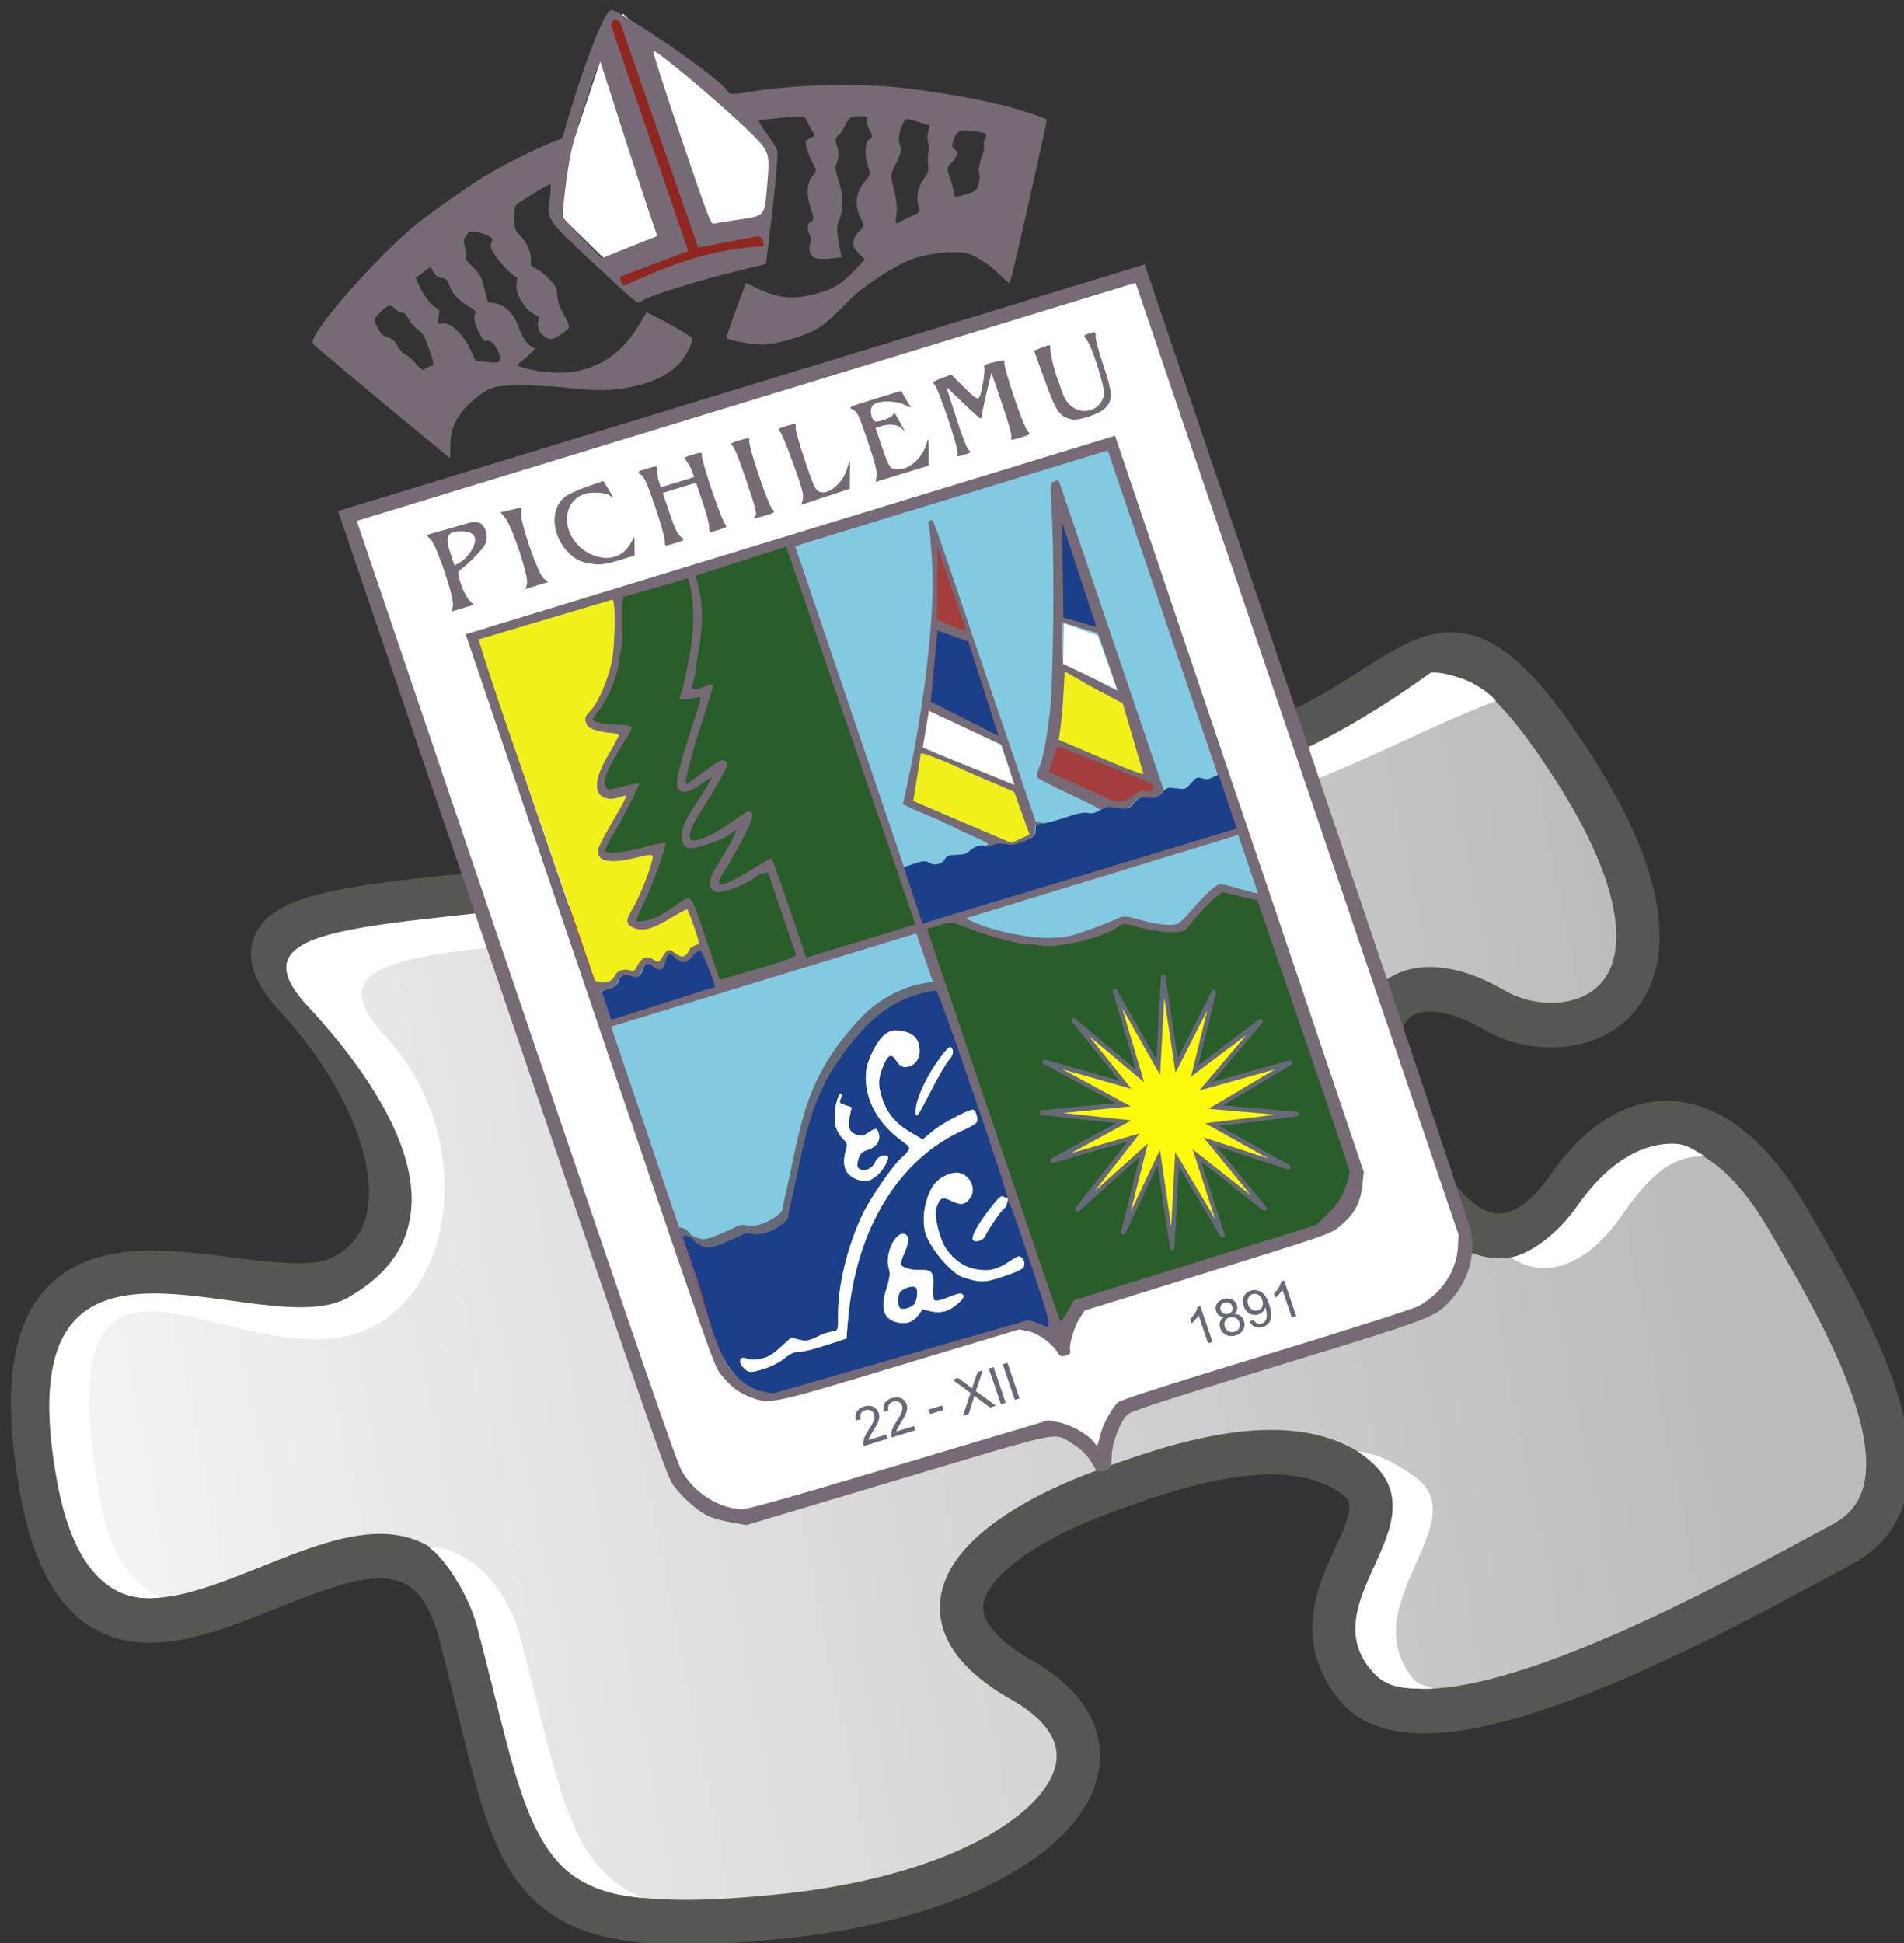 <?xml version="1.0" encoding="UTF-8" standalone="no"?>
<!-- Created with Inkscape (http://www.inkscape.org/) -->
<svg
   xmlns:dc="http://purl.org/dc/elements/1.1/"
   xmlns:cc="http://creativecommons.org/ns#"
   xmlns:rdf="http://www.w3.org/1999/02/22-rdf-syntax-ns#"
   xmlns:svg="http://www.w3.org/2000/svg"
   xmlns="http://www.w3.org/2000/svg"
   xmlns:xlink="http://www.w3.org/1999/xlink"
   xmlns:sodipodi="http://sodipodi.sourceforge.net/DTD/sodipodi-0.dtd"
   xmlns:inkscape="http://www.inkscape.org/namespaces/inkscape"
   version="1.0"
   width="49"
   height="50"
   id="svg2"
   sodipodi:version="0.32"
   inkscape:version="0.46"
   sodipodi:docname="Stub-Pichilemu.svg"
   inkscape:output_extension="org.inkscape.output.svg.inkscape">
  <rect width="100%" height="100%" fill="#333333" stroke="none"/>
  <sodipodi:namedview
     inkscape:window-height="667"
     inkscape:window-width="640"
     inkscape:pageshadow="2"
     inkscape:pageopacity="0.0"
     guidetolerance="10.0"
     gridtolerance="10.0"
     objecttolerance="10.0"
     borderopacity="1.0"
     bordercolor="#666666"
     pagecolor="#ffffff"
     id="base"
     showgrid="false"
     inkscape:zoom="8.3489542"
     inkscape:cx="22.838432"
     inkscape:cy="23.009896"
     inkscape:window-x="66"
     inkscape:window-y="87"
     inkscape:current-layer="svg2" />
  <defs
     id="defs4">
    <inkscape:perspective
       sodipodi:type="inkscape:persp3d"
       inkscape:vp_x="0 : 22 : 1"
       inkscape:vp_y="0 : 1000 : 0"
       inkscape:vp_z="44 : 22 : 1"
       inkscape:persp3d-origin="22 : 14.666667 : 1"
       id="perspective17" />
    <linearGradient
       id="linearGradient2779">
      <stop
         style="stop-color: rgb(187, 187, 187); stop-opacity: 1;"
         offset="0"
         id="stop2781" />
      <stop
         style="stop-color: rgb(244, 244, 244); stop-opacity: 1;"
         offset="1"
         id="stop2783" />
    </linearGradient>
    <linearGradient
       x1="47.762"
       y1="18.86"
       x2="10.599"
       y2="26.461"
       id="linearGradient2785"
       xlink:href="#linearGradient2779"
       gradientUnits="userSpaceOnUse"
       gradientTransform="translate(-6.983,2.828)" />
    <linearGradient
       x1="47.762"
       y1="18.86"
       x2="10.599"
       y2="26.461"
       id="linearGradient1889"
       xlink:href="#linearGradient2779"
       gradientUnits="userSpaceOnUse"
       gradientTransform="translate(-6.983,2.828)" />
    <inkscape:perspective
       sodipodi:type="inkscape:persp3d"
       inkscape:vp_x="0 : 0.5 : 1"
       inkscape:vp_y="0 : 1000 : 0"
       inkscape:vp_z="1 : 0.5 : 1"
       inkscape:persp3d-origin="0.5 : 0.33333333 : 1"
       id="perspective3973" />
    <inkscape:perspective
       sodipodi:type="inkscape:persp3d"
       inkscape:vp_x="0 : 0.5 : 1"
       inkscape:vp_y="0 : 1000 : 0"
       inkscape:vp_z="1 : 0.5 : 1"
       inkscape:persp3d-origin="0.5 : 0.33333333 : 1"
       id="perspective3903" />
    <inkscape:perspective
       sodipodi:type="inkscape:persp3d"
       inkscape:vp_x="0 : 0.5 : 1"
       inkscape:vp_y="0 : 1000 : 0"
       inkscape:vp_z="1 : 0.5 : 1"
       inkscape:persp3d-origin="0.5 : 0.33333333 : 1"
       id="perspective3881" />
    <inkscape:perspective
       sodipodi:type="inkscape:persp3d"
       inkscape:vp_x="0 : 0.5 : 1"
       inkscape:vp_y="0 : 1000 : 0"
       inkscape:vp_z="1 : 0.5 : 1"
       inkscape:persp3d-origin="0.5 : 0.33333333 : 1"
       id="perspective3859" />
    <inkscape:perspective
       sodipodi:type="inkscape:persp3d"
       inkscape:vp_x="0 : 0.5 : 1"
       inkscape:vp_y="0 : 1000 : 0"
       inkscape:vp_z="1 : 0.5 : 1"
       inkscape:persp3d-origin="0.5 : 0.33333333 : 1"
       id="perspective3831" />
    <inkscape:perspective
       sodipodi:type="inkscape:persp3d"
       inkscape:vp_x="0 : 0.5 : 1"
       inkscape:vp_y="0 : 1000 : 0"
       inkscape:vp_z="1 : 0.5 : 1"
       inkscape:persp3d-origin="0.5 : 0.33333333 : 1"
       id="perspective3809" />
    <inkscape:perspective
       sodipodi:type="inkscape:persp3d"
       inkscape:vp_x="0 : 0.5 : 1"
       inkscape:vp_y="0 : 1000 : 0"
       inkscape:vp_z="1 : 0.5 : 1"
       inkscape:persp3d-origin="0.5 : 0.33333333 : 1"
       id="perspective3786" />
    <inkscape:perspective
       sodipodi:type="inkscape:persp3d"
       inkscape:vp_x="0 : 0.5 : 1"
       inkscape:vp_y="0 : 1000 : 0"
       inkscape:vp_z="1 : 0.5 : 1"
       inkscape:persp3d-origin="0.5 : 0.33333333 : 1"
       id="perspective3764" />
    <inkscape:perspective
       sodipodi:type="inkscape:persp3d"
       inkscape:vp_x="0 : 0.5 : 1"
       inkscape:vp_y="0 : 1000 : 0"
       inkscape:vp_z="1 : 0.5 : 1"
       inkscape:persp3d-origin="0.5 : 0.33333333 : 1"
       id="perspective2824" />
    <inkscape:perspective
       id="perspective10"
       inkscape:persp3d-origin="372.04724 : 350.78739 : 1"
       inkscape:vp_z="744.09448 : 526.18109 : 1"
       inkscape:vp_y="0 : 1000 : 0"
       inkscape:vp_x="0 : 526.18109 : 1"
       sodipodi:type="inkscape:persp3d" />
  </defs>
  <g
     transform="matrix(1.115,0,0,1.148,-2.318,-3.565)"
     style="display:inline"
     id="layer1">
    <g
       transform="translate(8.90657e-2,6.559)"
       id="g1884">
      <path
         d="M 12.604,33.14 C 14.052,38.499 13.622,40.138 20.01,39.506 C 26.049,38.909 28.657,35.908 25.583,34.211 C 22.442,32.476 25.302,30.784 27.236,30.065 C 29.17,29.347 31.681,28.565 33.203,29.594 C 34.725,30.623 31.614,32.357 33.295,34.341 C 34.998,36.35 42.08,32.423 44.508,31.165 C 46.866,29.943 44.749,26.354 43.234,23.833 C 41.68,21.248 39.7,21.057 38.189,23.162 C 36.719,25.209 35.232,24.196 34.151,21.528 C 33.1,18.936 34.566,18.108 36.457,19.176 C 38.347,20.245 41.795,18.99 38.28,13.71 C 34.726,8.37 34.818,13.196 28.932,13.718 C 22.958,14.247 29.073,8.364 20.165,10.062 C 11.341,11.743 23.108,15.4 16.996,16.171 C 10.796,16.953 6.735,16.696 8.846,18.91 C 10.915,21.081 11.933,24.143 9.905,25.173 C 7.877,26.203 1.571,22.357 2.932,29.866 C 4.291,37.358 11.162,27.803 12.604,33.14 z"
         style="fill:url(#linearGradient1889);fill-opacity:1;fill-rule:evenodd;stroke:#555753;stroke-width:1;stroke-linecap:butt;stroke-linejoin:miter;stroke-miterlimit:4;stroke-dasharray:none;stroke-opacity:1"
         id="path1882" />
      <path
         d="M 22.846,10.166 C 22.162,10.169 21.287,10.307 20.189,10.479 C 12.069,11.745 22.978,15.496 17.736,16.403 C 11.699,17.444 7.026,16.942 9.096,19.104 C 11.124,21.223 12.82,24.101 10.017,25.635 C 8.001,26.738 1.995,22.898 3.314,29.791 C 3.736,31.987 4.744,32.472 5.674,32.354 C 5.044,31.981 4.554,31.563 4.283,30.072 C 2.948,22.742 7.603,27.713 10.56,26.301 C 12.571,25.341 12.92,21.902 10.891,19.783 C 8.821,17.621 12.79,17.991 18.869,17.228 C 24.862,16.475 13.157,12.348 21.189,10.729 C 22.73,10.419 23.794,10.385 24.564,10.479 C 24.17,10.282 23.643,10.163 22.846,10.166 z M 35.011,11.626 C 30.585,14.728 28.352,14.202 27.68,14.262 C 30.027,15.687 33.709,13.275 36.519,12.26 C 36.147,11.824 35.328,11.589 35.011,11.626 z M 40.51,22.185 C 39.759,22.218 39.033,22.692 38.385,23.591 C 37.935,24.216 37.306,24.65 36.865,24.733 C 37.604,25.231 38.585,24.951 39.385,23.841 C 40.07,22.891 40.553,22.448 41.348,22.466 C 40.976,22.265 40.884,22.169 40.51,22.185 z M 33.318,29.08 C 35.635,30.54 32.126,32.385 33.689,34.041 C 34.009,34.379 34.352,34.406 35.072,34.4 C 34.929,34.321 34.742,34.325 34.635,34.205 C 33.158,32.542 36.119,30.639 34.627,29.635 C 34.23,29.367 33.824,29.131 33.318,29.08 z M 11.892,31.229 C 12.258,31.477 12.808,32.296 13.002,33.01 C 14.083,36.992 14.178,38.885 16.814,39.088 C 15.094,38.371 14.927,36.668 14.002,33.26 C 13.657,31.989 12.715,31.222 11.892,31.229 z"
         style="fill:#ffffff;fill-opacity:1;fill-rule:evenodd;stroke:none;stroke-width:1;stroke-linecap:butt;stroke-linejoin:miter;stroke-miterlimit:4;stroke-dasharray:none;stroke-opacity:1"
         id="path2817" />
      <path
         d="M 17.808,20.866 C 17.908,20.993 17.904,21.26 18.131,21.215 C 18.363,21.247 18.679,21.139 18.836,21.291 C 20.81,23.191 22.666,25.264 24.582,27.25 C 24.791,27.265 24.991,27.271 24.921,27.036 C 24.985,25.484 25.05,23.932 25.114,22.38 C 26.381,23.708 27.649,25.035 28.916,26.362 C 29.07,26.312 29.347,26.351 29.261,26.13 C 29.221,23.933 29.075,21.704 29.142,19.539 C 29.15,19.269 29.271,18.962 29.47,18.809 C 29.608,18.703 29.83,18.706 29.661,18.5 C 29.583,18.349 29.329,18.532 29.177,18.523 C 28.531,18.659 27.885,18.794 27.238,18.93 C 27.297,19.115 27.366,19.281 27.597,19.191 C 27.768,19.205 27.965,19.102 28.119,19.189 C 28.308,19.297 28.366,19.424 28.37,19.615 C 28.402,21.139 28.521,22.681 28.596,24.215 C 27.395,22.968 26.195,21.722 24.994,20.476 C 24.829,20.29 24.772,20.087 24.858,19.99 C 25.022,19.806 25.282,19.644 25.597,19.626 C 25.707,19.621 25.558,19.235 25.436,19.308 C 24.283,19.55 23.131,19.792 21.978,20.034 C 22.058,20.208 22.158,20.349 22.377,20.289 C 22.628,20.288 22.879,20.276 23.124,20.397 C 23.401,20.458 23.525,20.731 23.724,20.9 C 23.991,21.179 24.258,21.458 24.524,21.736 C 24.459,22.927 24.393,24.118 24.327,25.308 C 23.103,23.972 21.79,22.661 20.655,21.299 C 20.533,21.152 20.518,20.956 20.625,20.799 C 20.723,20.656 20.838,20.587 21.029,20.578 C 21.284,20.615 21.017,20.302 20.949,20.25 C 19.902,20.455 18.855,20.661 17.808,20.866 z"
         style="fill:#000000;fill-opacity:1;fill-rule:evenodd;stroke:none;stroke-width:1px;stroke-linecap:butt;stroke-linejoin:miter;stroke-opacity:1"
         id="path2881" />
    </g>
  </g>
  <g
     transform="matrix(4.7609234e-2,-1.4556624e-2,1.6456255e-2,4.849744e-2,-29.679,11.262)"
     id="g2590"
     inkscape:label="Capa 1">
    <g
       transform="translate(1384.264,507.239)"
       id="g4026">
      <path
         id="path6450"
         d="M -456.216,-439.234 L -504.889,-375.689 L -508.945,-363.52 L -483.256,-314.848 L -408.895,-324.312 L -392.671,-364.872 L -444.048,-450.05 L -456.216,-439.234 z"
         style="fill:#ffffff;fill-opacity:1;fill-rule:evenodd;stroke:none;stroke-width:1px;stroke-linecap:butt;stroke-linejoin:miter;stroke-opacity:1" />
      <path
         id="path6010"
         d="M -663.322,-250.929 L -661.97,253.375 L -652.506,276.359 L -634.93,291.232 L -469.983,291.232 L -451.055,316.92 L -429.422,291.232 L -272.588,289.88 L -245.548,280.415 L -236.084,262.839 L -234.732,-249.577 L -663.322,-250.929 z"
         style="fill:#ffffff;fill-opacity:1;fill-rule:evenodd;stroke:none;stroke-width:1px;stroke-linecap:butt;stroke-linejoin:miter;stroke-opacity:1" />
      <path
         style="fill:#82cae2;fill-opacity:1;stroke:#ff0000;stroke-width:1.159px;stroke-linecap:butt;stroke-linejoin:miter;marker:none;stroke-miterlimit:4;stroke-dasharray:none;stroke-dashoffset:0;stroke-opacity:1;visibility:visible;display:inline;overflow:visible;enable-background:accumulate"
         d="M -618.945,-28.11 L -444.348,-28.79 L -445.357,214.14 L -618.693,218.218 L -618.945,-28.11 L -618.945,-28.11 z"
         id="path3849-8" />
      <path
         style="fill:#82cae2;fill-opacity:1;stroke:#ff0000;stroke-width:1.159px;stroke-linecap:butt;stroke-linejoin:miter;marker:none;stroke-miterlimit:4;stroke-dasharray:none;stroke-dashoffset:0;stroke-opacity:1;visibility:visible;display:inline;overflow:visible;enable-background:accumulate"
         d="M -450.188,-169.324 L -275.591,-170.004 L -276.6,72.927 L -449.935,77.004 L -450.188,-169.324 z"
         id="path3849" />
      <path
         id="path2848"
         d="M -454.704,317.528 C -455.799,311.679 -457.826,307.579 -461.79,303.191 C -468.984,295.228 -461.954,295.837 -553.092,295.278 L -634.592,294.778 L -641.092,291.562 C -644.667,289.794 -649.275,286.952 -651.332,285.248 C -655.667,281.656 -661.051,272.923 -663.704,265.178 C -665.483,259.988 -665.565,249.838 -665.835,3.528 L -666.115,-252.722 L -448.104,-252.722 L -230.093,-252.722 L -230.093,1.642 C -230.093,167.226 -230.442,257.885 -231.094,261.392 C -233.367,273.616 -241.446,284.343 -253.198,290.739 C -263.109,296.133 -264.991,296.242 -348.875,296.261 C -411.555,296.275 -426.765,296.534 -429.375,297.631 C -434.097,299.617 -441.688,308.656 -444.309,315.416 C -446.515,321.104 -446.693,321.278 -450.292,321.278 C -453.787,321.278 -454.042,321.061 -454.704,317.528 L -454.704,317.528 z M -446.275,303.41 C -443.234,298.717 -436.949,292.836 -432.408,290.434 C -430.81,289.588 -409.311,289.278 -352.295,289.278 C -304.308,289.278 -272.296,288.892 -268.979,288.273 C -255.945,285.84 -244.508,276.945 -239.989,265.727 L -237.593,259.778 L -237.593,7.278 L -237.593,-245.222 L -448.092,-245.222 L -658.592,-245.222 L -658.592,3.778 C -658.592,208.991 -658.355,253.954 -657.241,259.466 C -654.78,271.646 -645.351,282.727 -634.27,286.464 C -631.52,287.392 -610.291,287.84 -550.092,288.241 L -469.592,288.778 L -464.822,291.148 C -459.627,293.728 -452.423,301.155 -450.872,305.528 C -450.336,307.041 -449.792,308.278 -449.663,308.278 C -449.534,308.278 -448.01,306.087 -446.275,303.41 z M -453.546,257.528 C -454.689,252.401 -459.881,245.431 -464.327,243.056 L -468.592,240.778 L -532.472,240.561 C -603.065,240.322 -602.931,240.333 -611.265,233.977 C -616.443,230.028 -619.334,225.92 -622.055,218.648 C -624.079,213.239 -624.092,211.933 -624.092,19.241 L -624.092,-174.722 L -448.58,-174.722 L -273.068,-174.722 L -273.33,20.528 L -273.593,215.778 L -275.873,220.723 C -280.368,230.472 -285.203,234.914 -295.593,238.838 C -300.277,240.607 -304.785,240.747 -366.959,241.049 L -433.326,241.371 L -437.216,244.497 C -441.454,247.904 -447.092,255.963 -447.092,258.616 C -447.092,259.786 -447.957,260.278 -450.013,260.278 C -452.384,260.278 -453.049,259.76 -453.546,257.528 L -453.546,257.528 z M -452.345,211.195 L -452.78,175.632 L -453.092,35.278 L -535.592,35.278 L -618.092,35.278 L -618.092,87.19 L -618.508,178.278 C -619.158,211.29 -618.66,215.602 -613.219,224.08 C -611.049,227.463 -608.408,229.921 -604.823,231.896 L -599.592,234.778 L -533.092,235.278 C -472.147,235.736 -466.277,235.926 -462.819,237.551 C -460.744,238.526 -458.129,240.242 -457.007,241.364 C -452.799,245.571 -452.606,244.318 -452.345,211.195 z M -353.868,195.339 L -353.593,178.949 L -344.19,193.128 C -339.019,200.926 -334.605,207.124 -334.382,206.901 C -334.159,206.678 -336.531,199.9 -339.654,191.839 C -342.776,183.778 -345.123,176.975 -344.87,176.722 C -344.617,176.469 -339.501,179.568 -333.501,183.608 C -327.501,187.649 -321.243,191.81 -319.593,192.855 C -317.943,193.899 -321.86,189.153 -328.299,182.306 C -334.738,175.46 -339.837,169.69 -339.632,169.484 C -339.312,169.164 -315.473,173.477 -309.593,174.919 C -305.167,176.004 -310.923,173.187 -323.343,168.191 C -330.355,165.37 -336.093,162.709 -336.093,162.278 C -336.093,161.847 -335.08,161.263 -333.843,160.979 C -314.017,156.433 -304.093,153.813 -304.093,153.124 C -304.093,152.659 -311.491,152.278 -320.534,152.278 C -329.576,152.278 -337.181,151.941 -337.433,151.528 C -337.685,151.116 -332.51,147.178 -325.932,142.778 C -319.354,138.378 -313.495,134.216 -312.911,133.53 C -311.664,132.062 -314.362,132.959 -329.863,139.166 C -335.511,141.427 -340.349,143.278 -340.613,143.278 C -342.161,143.278 -340.292,139.594 -334.018,130.278 C -323.635,114.861 -323.754,114.711 -336.475,127.187 C -342.873,133.462 -348.311,138.393 -348.56,138.144 C -348.808,137.896 -347.671,130.538 -346.033,121.793 C -344.394,113.048 -343.175,105.536 -343.323,105.1 C -343.471,104.663 -346.462,111.049 -349.97,119.292 C -353.477,127.534 -356.649,134.278 -357.019,134.278 C -357.388,134.278 -359.244,126.741 -361.142,117.528 C -363.04,108.316 -364.718,101.678 -364.872,102.778 C -365.025,103.878 -365.475,111.935 -365.872,120.683 L -366.593,136.587 L -375.512,122.936 C -380.418,115.428 -384.607,109.459 -384.821,109.673 C -385.034,109.887 -382.933,116.028 -380.151,123.321 C -377.369,130.614 -375.093,136.963 -375.093,137.429 C -375.093,139.318 -378.063,137.96 -387.592,131.715 C -393.092,128.111 -398.485,124.666 -399.575,124.06 C -400.666,123.454 -396.688,128.239 -390.734,134.694 C -384.781,141.148 -380.078,146.597 -380.284,146.803 C -380.49,147.009 -386.043,146.116 -392.625,144.819 C -408.116,141.767 -412.092,141.103 -412.092,141.565 C -412.092,141.773 -405.567,144.778 -397.592,148.244 C -389.617,151.71 -383.092,154.835 -383.092,155.19 C -383.092,155.545 -390.855,157.397 -400.342,159.307 L -417.592,162.778 L -410.092,163.397 C -405.967,163.738 -397.953,164.075 -392.283,164.147 C -386.613,164.219 -382.204,164.65 -382.486,165.105 C -382.767,165.56 -388.531,169.679 -395.295,174.258 C -402.058,178.838 -408.012,182.958 -408.525,183.414 C -410.09,184.806 -404.218,182.812 -390.724,177.371 C -383.647,174.517 -377.698,172.339 -377.505,172.532 C -377.312,172.725 -380.999,178.639 -385.697,185.673 C -390.396,192.708 -394.08,198.623 -393.886,198.818 C -393.691,199.013 -388.708,194.395 -382.813,188.557 C -376.918,182.719 -371.818,178.22 -371.478,178.559 C -370.987,179.05 -373.637,194.634 -376.658,209.028 C -376.918,210.266 -376.947,211.278 -376.723,211.278 C -376.499,211.278 -373.238,204.331 -369.476,195.84 C -365.713,187.349 -362.558,180.487 -362.463,180.59 C -362.369,180.694 -360.803,188.086 -358.982,197.018 C -357.162,205.951 -355.329,212.915 -354.908,212.494 C -354.488,212.074 -354.02,204.354 -353.868,195.339 L -353.868,195.339 L -353.868,195.339 z M -314.535,64.711 C -305.741,59.372 -299.323,56.331 -296.788,56.3 C -295.795,56.288 -292.42,58.01 -289.288,60.126 C -286.155,62.243 -282.58,64.508 -281.343,65.161 L -279.093,66.348 L -279.093,50.813 L -279.093,35.278 L -352.843,35.293 L -426.592,35.308 L -422.592,38.771 C -414.826,45.495 -399.09,54.034 -389.316,56.829 C -380.832,59.255 -378.994,59.435 -367.816,58.929 C -361.093,58.624 -353.974,58.087 -351.996,57.735 C -348.863,57.178 -347.449,57.703 -341.046,61.808 C -334.103,66.259 -327.799,68.957 -323.826,69.179 C -322.854,69.234 -318.673,67.223 -314.535,64.711 L -314.535,64.711 L -314.535,64.711 z M -562.074,11.901 C -562.573,11.4 -564.329,12.515 -566.298,13.732 C -570.934,16.597 -572.507,15.841 -575.452,12.078 L -577.956,8.878 L -579.774,12.072 C -582.019,16.014 -585.368,16.313 -587.684,12.778 C -588.585,11.403 -589.935,10.278 -590.684,10.278 C -591.433,10.278 -592.783,11.403 -593.684,12.778 C -595.532,15.598 -597.683,15.902 -600.534,13.746 C -603.292,11.66 -605.614,11.926 -607.344,14.528 C -608.467,16.217 -609.807,16.778 -612.714,16.778 L -617.346,16.715 L -616.094,30.335 L -614.379,31.458 C -585.908,24.441 -562.181,41.835 -562.074,11.901 L -562.074,11.901 z M -279.934,31.018 L -279.093,3.187 L -279.093,-84.377 L -279.093,-168.722 L -363.593,-168.722 L -448.092,-168.722 L -448.092,-85.082 L -448.092,1.401 L -448.092,16.279 L -448.092,31.157 L -444.342,31.468 C -440.071,31.821 -280.943,31.386 -279.934,31.018 z M -395.107,5.413 C -397.253,4.264 -399.796,3.725 -401.724,4.009 C -403.446,4.263 -405.16,3.977 -405.533,3.374 C -416.031,10.402 -412.684,3.74 -403.2,3.131 C -402.645,2.937 -404.531,0.826 -407.392,-1.56 C -410.252,-3.946 -414.969,-8.169 -417.874,-10.944 C -420.779,-13.72 -424.745,-17.254 -426.689,-18.799 C -428.633,-20.343 -432.012,-23.223 -434.199,-25.199 L -438.175,-28.791 L -432.284,-38.506 C -413.545,-69.411 -395.601,-105.806 -387.063,-130.222 C -383.914,-139.229 -379.093,-157.196 -379.093,-159.927 C -379.093,-160.914 -377.849,-161.217 -377.024,-161.217 C -375.703,-161.217 -376.093,-152.128 -376.093,-81.375 L -376.093,-1.028 L -373.843,0.099 C -371.673,1.185 -371.686,1.205 -374.218,0.674 C -376.44,0.208 -377,0.573 -377.863,3.051 C -378.743,5.575 -379.537,6.067 -383.628,6.628 C -390.457,7.564 -391.244,7.481 -395.107,5.413 L -395.107,5.413 z M -381.453,4.278 C -380.392,4.278 -385.092,1.252 -385.092,-6.936 C -385.092,-15.722 -380.386,-17.008 -381.888,-18.472 L -421.135,-50.195 C -421.247,-48.069 -429.1,-27.127 -432.482,-28.857 C -433.05,-29.147 -428.442,-25.409 -424.592,-22.104 C -420.742,-18.8 -411.785,-11.236 -404.687,-5.295 L -391.781,5.507 L -387.297,4.893 C -384.831,4.555 -382.201,4.278 -381.453,4.278 L -381.453,4.278 z M -380.092,-32.503 L -380.092,-42.285 L -385.842,-47.798 C -389.005,-50.831 -395.715,-57.006 -400.754,-61.522 L -409.917,-69.732 L -414.497,-61.477 L -419.077,-53.222 L -414.499,-49.222 C -407.788,-43.359 -381.718,-22.894 -380.842,-22.801 C -380.43,-22.758 -380.092,-27.124 -380.092,-32.503 L -380.092,-32.503 z M -380.092,-73.047 C -380.092,-96.118 -380.196,-97.471 -382.105,-99.297 C -388.975,-99.499 -391.086,-109.548 -395.579,-99.722 C -396.606,-97.247 -398.22,-93.422 -399.166,-91.222 C -404.263,-79.364 -406.092,-74.636 -406.092,-73.32 C -384.504,-61.785 -380.245,-32.782 -380.092,-73.047 L -380.092,-73.047 z M -335.093,4.12 C -337.018,3.067 -339.605,2.385 -340.843,2.603 C -342.08,2.822 -343.093,2.636 -343.093,2.191 C -343.093,1.745 -348.718,-3.651 -355.593,-9.801 C -362.468,-15.951 -368.093,-21.542 -368.093,-22.227 C -368.093,-22.911 -366.489,-25.215 -364.53,-27.346 C -361.209,-30.958 -351.822,-48.448 -347.689,-58.722 C -337.104,-85.039 -321.898,-128.849 -316.017,-149.972 C -313.039,-160.668 -312.537,-161.722 -310.419,-161.722 L -308.093,-161.722 L -308.093,-79.391 L -308.093,2.94 L -310.644,4.306 C -312.827,5.474 -313.802,5.449 -317.394,4.13 C -321.293,2.699 -321.807,2.72 -324.593,4.428 C -328.257,6.675 -330.541,6.608 -335.093,4.12 z M -314.053,-45.222 L -336.936,-68.033 C -339.906,-56.466 -343.847,-45.546 -351.074,-36.817 L -315.593,-8.142 L -314.053,-45.222 L -314.053,-45.222 z M -314.092,-67.191 L -314.282,-82.282 L -329.675,-92.576 C -330.058,-92.109 -331.95,-87.226 -333.494,-82.343 L -336.301,-73.463 L -325.464,-62.593 C -319.503,-56.614 -314.506,-51.722 -314.359,-51.722 C -314.213,-51.722 -314.092,-58.683 -314.092,-67.191 z M -315.266,-113.168 C -315.289,-134.896 -313.329,-139.712 -314.21,-138.192 L -327.61,-95.293 C -324.205,-92.626 -317.63,-89.857 -314.279,-85.945 L -315.266,-113.168 z M -608.092,11.278 C -605.757,8.943 -602.27,8.697 -599.563,10.676 C -597.895,11.895 -597.455,11.851 -596.121,10.333 C -595.28,9.376 -593.551,8.04 -592.279,7.366 C -589.852,6.079 -588.222,6.738 -585.344,10.168 C -584.261,11.459 -583.726,11.301 -581.289,8.967 C -577.72,5.547 -576.718,5.59 -574.092,9.278 C -571.567,12.825 -571.115,12.9 -568.092,10.278 C -566.824,9.178 -564.73,8.278 -563.439,8.278 C -561.151,8.278 -561.092,8.055 -561.092,-0.722 C -561.092,-5.672 -561.43,-9.717 -561.842,-9.711 C -562.255,-9.705 -564.656,-9.074 -567.179,-8.308 C -580.183,-4.361 -591.285,-5.658 -592.699,-11.29 C -593.297,-13.671 -592.699,-14.583 -587.642,-19.02 C -580.878,-24.953 -568.853,-39.526 -569.653,-40.82 C -569.96,-41.316 -573.027,-41.722 -576.47,-41.722 C -583.427,-41.722 -592.174,-43.946 -594.546,-46.318 C -597.335,-49.107 -596.303,-51.757 -590.355,-57.084 C -587.199,-59.91 -581.912,-64.801 -578.605,-67.953 L -572.592,-73.684 L -575.777,-73.703 C -589.537,-73.785 -588.795,-83.764 -574.086,-96.454 C -569.772,-100.176 -566.208,-103.515 -566.167,-103.874 C -566.126,-104.233 -567.555,-105.036 -569.342,-105.658 C -571.13,-106.281 -574.28,-107.906 -576.342,-109.27 C -579.275,-111.21 -580.092,-112.397 -580.092,-114.716 C -580.092,-117.147 -579.402,-118.033 -576.261,-119.636 C -571.209,-122.213 -562.581,-131.637 -557.361,-140.279 C -553.194,-147.177 -545.697,-167.274 -546.691,-168.882 C -546.977,-169.344 -563.139,-169.722 -582.606,-169.722 L -618.002,-169.722 L -618.582,-166.472 C -618.9,-164.684 -619.033,-124.085 -618.877,-76.251 L -618.592,10.719 L -616.092,11.984 C -612.557,13.772 -610.396,13.581 -608.092,11.278 L -608.092,11.278 z M -625.539,-190.472 C -623.53,-194.324 -623.491,-221.658 -625.489,-225.522 L -626.886,-228.222 L -616.739,-228.01 C -611.159,-227.893 -605.162,-227.78 -603.414,-227.76 C -601.666,-227.739 -599.528,-227.015 -598.664,-226.15 C -596.195,-223.681 -596.676,-218.048 -599.606,-215.118 C -601.776,-212.947 -610.86,-208.199 -616.343,-206.369 C -617.762,-205.895 -618.091,-204.6 -618.086,-199.503 C -618.086,-196.004 -617.445,-192.004 -616.646,-190.472 L -615.211,-187.722 L -621.093,-187.722 L -626.974,-187.722 L -625.539,-190.472 L -625.539,-190.472 L -625.539,-190.472 z M -608.439,-213.271 C -602.04,-218.152 -601.958,-222.433 -608.221,-224.617 C -615.761,-227.245 -618.092,-225.216 -618.092,-216.026 L -618.092,-209.472 L -614.926,-210.105 C -613.184,-210.454 -610.265,-211.878 -608.439,-213.271 L -608.439,-213.271 z M -585.649,-189.944 C -583.56,-192.927 -583.398,-220.127 -585.44,-225.004 L -586.787,-228.222 L -580.945,-227.883 C -575.203,-227.551 -575.129,-227.508 -576.598,-225.411 C -578.813,-222.248 -578.762,-193.123 -576.536,-189.944 L -574.979,-187.722 L -581.092,-187.722 L -587.206,-187.722 L -585.649,-189.944 L -585.649,-189.944 z M -550.074,-189.799 C -555.658,-192.332 -557.812,-194.256 -560.115,-198.768 C -565.974,-210.247 -561.626,-223.968 -551.29,-226.623 C -549.256,-227.145 -543.906,-227.721 -539.399,-227.902 L -531.206,-228.232 L -530.104,-223.855 C -529.498,-221.448 -529.248,-219.233 -529.547,-218.934 C -529.847,-218.634 -530.092,-218.904 -530.092,-219.535 C -530.092,-221.466 -537.763,-224.722 -542.303,-224.718 C -555.499,-224.707 -560.997,-207.98 -551.466,-196.845 C -544.851,-189.117 -535.403,-187.876 -528.607,-193.843 L -525.165,-196.865 L -526.723,-192.294 L -528.28,-187.722 L -536.936,-187.744 C -543.468,-187.761 -546.693,-188.265 -550.074,-189.799 L -550.074,-189.799 L -550.074,-189.799 z M -511.068,-190.287 C -510.531,-191.698 -510.092,-199.698 -510.092,-208.065 C -510.092,-220.214 -510.406,-223.724 -511.649,-225.499 C -513.202,-227.716 -513.191,-227.722 -507.674,-227.722 C -502.149,-227.722 -502.143,-227.719 -503.117,-225.157 C -503.654,-223.746 -504.092,-221.271 -504.092,-219.657 L -504.092,-216.722 L -495.092,-216.722 L -486.092,-216.722 L -486.092,-219.657 C -486.092,-221.271 -486.531,-223.746 -487.068,-225.157 C -488.035,-227.702 -488.003,-227.722 -482.961,-227.722 C -478.461,-227.722 -477.977,-227.521 -478.735,-225.972 C -479.207,-225.009 -479.592,-216.797 -479.592,-207.722 C -479.592,-198.647 -479.207,-190.434 -478.735,-189.472 C -477.977,-187.922 -478.461,-187.722 -482.961,-187.722 C -488.003,-187.722 -488.035,-187.742 -487.068,-190.287 C -486.531,-191.698 -486.092,-197.548 -486.092,-203.287 L -486.092,-213.722 L -495.092,-213.722 L -504.092,-213.722 L -504.092,-202.944 C -504.092,-194.808 -503.711,-191.622 -502.536,-189.944 C -500.983,-187.728 -500.994,-187.722 -506.511,-187.722 C -512.036,-187.722 -512.042,-187.725 -511.068,-190.287 z M -462.842,-188.802 C -461.28,-189.712 -461.092,-191.722 -461.092,-207.572 C -461.092,-220.044 -461.449,-225.679 -462.292,-226.522 C -463.226,-227.455 -462.181,-227.722 -457.592,-227.722 C -453.004,-227.722 -451.959,-227.455 -452.892,-226.522 C -454.427,-224.987 -454.573,-192.488 -453.057,-189.656 C -452.084,-187.838 -452.399,-187.724 -458.307,-187.752 C -463.065,-187.775 -464.167,-188.03 -462.842,-188.802 z M -436.586,-190.091 C -435.264,-192.109 -435.047,-195.2 -435.3,-208.371 C -435.468,-217.089 -435.988,-225.009 -436.456,-225.972 C -437.209,-227.522 -436.719,-227.722 -432.164,-227.722 C -427.39,-227.722 -427.096,-227.583 -428.057,-225.788 C -428.642,-224.694 -429.092,-217.153 -429.092,-208.443 C -429.092,-194.623 -428.898,-192.856 -427.21,-191.328 C -423.754,-188.201 -414.53,-191.754 -410.05,-197.939 C -408.423,-200.185 -407.1,-201.842 -407.109,-201.622 C -407.119,-201.402 -408.193,-198.297 -409.497,-194.722 L -411.867,-188.222 L -425.022,-187.943 L -438.177,-187.663 L -436.586,-190.091 L -436.586,-190.091 z M -396.539,-190.472 C -395.477,-192.508 -395.103,-197.18 -395.099,-208.472 C -395.089,-222.393 -395.267,-223.896 -397.092,-225.722 C -399.092,-227.722 -399.092,-227.722 -384.704,-227.722 L -370.315,-227.722 L -369.645,-224.151 C -369.277,-222.187 -368.69,-219.824 -368.342,-218.901 C -367.993,-217.977 -369.131,-218.636 -370.87,-220.365 C -374.279,-223.753 -382.445,-226.38 -386.032,-225.241 C -388.18,-224.559 -389.53,-221.178 -388.902,-218.051 C -388.605,-216.572 -387.617,-216.235 -383.735,-216.29 C -380.826,-216.331 -378.604,-216.894 -378.093,-217.72 C -377.513,-218.66 -377.044,-217.862 -376.584,-215.153 C -376.218,-212.991 -375.73,-210.322 -375.5,-209.222 C -375.117,-207.388 -375.174,-207.399 -376.189,-209.358 C -377.587,-212.055 -381.197,-213.722 -385.639,-213.722 L -389.092,-213.722 L -389.092,-203.344 C -389.092,-196.242 -388.698,-192.651 -387.842,-191.967 C -382.135,-187.401 -371.598,-191.127 -365.914,-199.722 C -364.817,-201.379 -365.119,-199.779 -366.809,-194.972 L -369.359,-187.722 L -383.666,-187.722 L -397.974,-187.722 L -396.539,-190.472 L -396.539,-190.472 z M -353.293,-188.922 C -351.687,-190.527 -351.597,-224.826 -353.195,-226.423 C -353.997,-227.226 -352.779,-227.62 -348.714,-227.873 L -343.133,-228.222 L -339.51,-221.222 C -334.046,-210.662 -334.117,-210.683 -329.604,-218.397 C -327.454,-222.073 -325.749,-225.787 -325.815,-226.651 C -325.915,-227.953 -324.904,-228.163 -319.908,-227.878 C -315.506,-227.626 -314.179,-227.236 -314.987,-226.428 C -316.434,-224.981 -316.497,-192.345 -315.058,-189.656 C -314.091,-187.848 -314.398,-187.722 -319.758,-187.722 C -324.219,-187.722 -325.227,-187.989 -324.293,-188.922 C -323.455,-189.76 -323.099,-195.112 -323.111,-206.672 L -323.129,-223.222 L -328.219,-215.282 C -331.019,-210.915 -333.783,-206.302 -334.362,-205.032 C -334.941,-203.761 -335.68,-202.723 -336.004,-202.725 C -336.328,-202.727 -339.069,-207.304 -342.094,-212.896 L -347.594,-223.063 L -347.869,-206.776 C -348.058,-195.614 -347.783,-190.053 -346.996,-189.105 C -346.049,-187.964 -346.605,-187.722 -350.171,-187.722 C -353.533,-187.722 -354.227,-187.989 -353.294,-188.922 L -353.293,-188.922 L -353.293,-188.922 z M -291.58,-188.935 C -297.291,-192.246 -297.968,-194.748 -298.332,-213.894 L -298.593,-227.566 L -293.94,-227.894 C -289.837,-228.183 -289.394,-228.023 -290.19,-226.538 C -290.686,-225.611 -291.807,-219.025 -291.807,-211.246 C -291.367,-204.515 -292.992,-198.468 -288.169,-193.645 C -283.204,-188.679 -274.592,-190.043 -271.641,-196.262 C -269.85,-200.036 -269.437,-220.867 -271.068,-225.157 C -271.998,-227.603 -271.883,-227.722 -268.593,-227.722 C -265.302,-227.722 -265.187,-227.603 -266.117,-225.157 C -266.654,-223.746 -267.093,-216.952 -267.093,-210.058 C -267.093,-195.606 -268.277,-191.811 -273.571,-189.299 C -277.465,-187.451 -288.631,-187.225 -291.58,-188.935 L -291.58,-188.935 L -291.58,-188.935 z M -626.337,-298.472 C -639.332,-318.684 -650.248,-335.961 -650.594,-336.863 C -652.319,-341.364 -606.485,-368.688 -579.001,-379.543 C -570.993,-382.705 -544.708,-390.823 -536.592,-392.64 C -525.767,-395.064 -509.949,-397.687 -502.325,-398.323 L -494.31,-398.991 L -486.478,-410.074 C -473.25,-428.795 -456.331,-449.209 -451.327,-452.488 C -448.973,-454.03 -448.779,-453.956 -445.244,-450.149 C -429.227,-432.904 -407.052,-403.392 -405.517,-397.278 C -405.016,-395.282 -403.95,-394.922 -395.275,-393.816 C -373.986,-391.103 -343.723,-383.081 -322.813,-374.608 C -304.04,-367.001 -278.72,-354.09 -266.343,-345.812 C -259.605,-341.306 -254.093,-337.274 -254.093,-336.852 C -254.093,-336.43 -255.78,-333.359 -257.843,-330.027 C -259.905,-326.695 -269.918,-310.422 -280.093,-293.864 C -290.268,-277.307 -298.922,-263.751 -299.326,-263.741 C -299.729,-263.73 -301.251,-266.074 -302.708,-268.949 C -306.404,-276.244 -312.507,-283.17 -316.888,-285.043 C -324.058,-288.108 -335.945,-290.021 -343.989,-289.406 C -353.4,-288.686 -371.39,-283.66 -379.507,-279.482 C -393.098,-272.487 -396.827,-270.879 -401.892,-269.825 C -409.179,-268.308 -423.525,-268.461 -429.763,-270.122 C -435.013,-271.52 -447.092,-277.617 -447.092,-278.869 C -447.092,-279.246 -442.913,-284.698 -437.806,-290.985 L -428.519,-302.417 L -423.056,-297.508 C -415.023,-290.291 -408.524,-287.616 -397.488,-286.985 C -387.238,-286.399 -381.789,-287.715 -371.954,-293.151 L -366.316,-296.268 L -368.244,-300.026 C -369.908,-303.27 -369.996,-304.156 -368.882,-306.503 C -368.173,-307.998 -366.085,-309.885 -364.243,-310.695 C -360.957,-312.14 -360.906,-312.258 -361.531,-316.967 C -362.446,-323.867 -359.609,-329.868 -353.725,-333.477 C -349.473,-336.084 -349.249,-336.451 -349.265,-340.778 C -349.286,-346.632 -346.752,-352.737 -344.001,-353.456 C -342.145,-353.941 -341.962,-354.502 -342.517,-357.978 C -342.886,-360.281 -342.706,-362.482 -342.09,-363.225 C -341.283,-364.198 -341.79,-364.769 -344.21,-365.613 C -349.037,-367.296 -350.459,-366.996 -353.655,-363.621 C -355.271,-361.916 -357.605,-360.127 -358.843,-359.646 C -360.596,-358.965 -361.093,-357.979 -361.093,-355.181 C -361.093,-351.514 -362.356,-348.315 -364.75,-345.921 C -365.612,-345.06 -366.093,-342.127 -366.093,-337.733 C -366.093,-330.127 -368.55,-322.974 -372.636,-318.688 C -374.426,-316.811 -375.363,-314.154 -376.253,-308.427 L -377.455,-300.699 L -381.023,-301.344 C -389.17,-302.817 -391.576,-304.08 -391.917,-307.06 C -392.104,-308.693 -391.545,-310.669 -390.601,-311.712 C -389.698,-312.71 -389.043,-314.133 -389.145,-314.874 C -389.762,-319.374 -388.989,-321.71 -386.692,-322.286 C -384.491,-322.839 -384.292,-323.387 -384.292,-328.92 C -384.292,-336.26 -382.008,-341.75 -377.959,-344.142 C -375.385,-345.662 -375.064,-346.313 -375.624,-348.867 C -376.519,-352.94 -376.556,-360.163 -375.689,-361.565 C -375.296,-362.201 -373.827,-362.722 -372.425,-362.722 C -370.121,-362.722 -369.951,-362.987 -370.657,-365.472 C -371.087,-366.984 -371.516,-369.551 -371.61,-371.176 C -371.78,-374.107 -371.863,-374.146 -382.687,-376.368 C -388.685,-377.599 -394.128,-378.632 -394.783,-378.664 C -395.579,-378.703 -395.166,-376.349 -393.533,-371.547 C -392.19,-367.6 -391.092,-363.133 -391.092,-361.62 C -391.092,-360.107 -396.579,-347.558 -403.284,-333.735 L -415.476,-308.601 L -429.534,-309.411 C -451.472,-310.676 -480.204,-310.444 -482.758,-308.982 C -484.84,-307.79 -485.488,-308.749 -499.54,-333.799 C -515.994,-363.131 -515.603,-361.656 -509.941,-372.972 C -508.358,-376.134 -507.502,-378.722 -508.039,-378.722 C -510.009,-378.722 -526.32,-374.67 -528.026,-373.757 C -528.995,-373.239 -530.492,-370.338 -531.353,-367.31 C -532.83,-362.118 -532.81,-361.592 -531.006,-358.052 C -528.879,-353.881 -528.508,-347.683 -530.195,-344.529 C -531.114,-342.812 -530.885,-342.085 -528.822,-340.172 C -527.459,-338.909 -525.314,-335.745 -524.053,-333.141 C -522.017,-328.936 -521.889,-327.93 -522.906,-324.128 C -523.753,-320.961 -523.763,-318.416 -522.944,-314.338 C -522.335,-311.308 -522.085,-308.182 -522.388,-307.393 C -522.691,-306.604 -525.245,-305.405 -528.064,-304.729 C -532.569,-303.648 -533.414,-303.703 -535.051,-305.184 C -537.759,-307.635 -538.456,-311.519 -536.675,-314.236 C -535.327,-316.293 -535.33,-316.675 -536.702,-317.813 C -541.396,-321.709 -543.574,-332.161 -540.581,-336.434 C -539.603,-337.83 -539.433,-338.815 -540.1,-339.227 C -541.712,-340.223 -545.95,-349.135 -546.969,-353.673 C -547.698,-356.915 -547.573,-358.098 -546.377,-359.294 C -545.023,-360.648 -545.036,-361.003 -546.501,-362.621 C -547.403,-363.618 -549.662,-365.253 -551.522,-366.254 C -554.718,-367.976 -555.046,-367.982 -557.498,-366.376 C -559.532,-365.043 -560.092,-363.861 -560.092,-360.899 C -560.092,-358.822 -560.565,-356.649 -561.143,-356.071 C -561.878,-355.336 -561.398,-353.546 -559.549,-350.121 C -557.17,-345.714 -556.961,-344.504 -557.476,-338.084 L -558.047,-330.946 L -555.142,-329.743 C -550.273,-327.726 -547.092,-321.779 -547.092,-314.694 C -547.092,-308.608 -545.273,-303.332 -542.863,-302.424 C -541.72,-301.994 -545.095,-300.204 -552.092,-297.528 C -554.556,-296.586 -554.563,-296.551 -552.592,-295.066 C -548.638,-292.089 -539.317,-287.835 -533.368,-286.293 C -517.249,-282.117 -502.083,-285.887 -488.437,-297.464 L -481.911,-303 L -473.001,-294.132 C -468.101,-289.254 -464.092,-284.558 -464.092,-283.696 C -464.092,-281.558 -470.705,-275.375 -475.592,-272.944 C -482.062,-269.725 -490.581,-268.407 -500.073,-269.159 C -511.19,-270.038 -518.378,-271.926 -530.592,-277.173 C -542.927,-282.472 -561.013,-288.355 -567.274,-289.104 C -570.785,-289.525 -573.634,-289.056 -578.67,-287.229 C -590.922,-282.785 -597.217,-276.882 -600.616,-266.65 C -601.516,-263.939 -602.355,-261.722 -602.48,-261.722 C -602.606,-261.722 -613.341,-278.259 -626.336,-298.472 L -626.337,-298.472 L -626.337,-298.472 z M -561.124,-304.972 C -561.158,-309.53 -562.884,-312.722 -565.315,-312.722 C -566.388,-312.722 -566.999,-314.27 -567.454,-318.142 C -568.092,-323.567 -567.563,-326.668 -565.797,-327.854 C -565.279,-328.202 -565.757,-329.386 -566.862,-330.491 C -571.384,-335.014 -574.092,-340.183 -574.092,-344.294 C -574.092,-347.714 -574.514,-348.593 -576.615,-349.55 C -578.174,-350.261 -579.361,-351.813 -579.721,-353.614 L -580.304,-356.529 L -584.824,-354.988 L -589.344,-353.448 L -588.802,-348.198 C -588.263,-342.972 -585.811,-336.863 -583.712,-335.514 C -582.948,-335.023 -583.144,-333.904 -584.352,-331.86 C -586.592,-328.067 -586.593,-328.072 -583.286,-327.411 C -579.423,-326.638 -575.291,-318.914 -574.453,-310.898 L -573.822,-304.861 L -569.207,-302.872 C -561.994,-299.764 -561.087,-300 -561.124,-304.972 L -561.124,-304.972 z M -596.761,-308.728 C -594.712,-308.734 -594.592,-309.19 -594.592,-316.99 C -594.592,-324.045 -594.921,-325.664 -596.855,-328.134 C -598.099,-329.723 -599.394,-332.755 -599.732,-334.872 C -600.091,-337.112 -600.907,-338.722 -601.685,-338.722 C -602.42,-338.722 -603.555,-339.734 -604.207,-340.972 C -606.093,-344.554 -607.17,-344.716 -612.186,-342.175 C -616.89,-339.791 -616.908,-339.763 -616.384,-335.501 C -616.095,-333.148 -615.123,-330.675 -614.225,-330.006 C -610.678,-327.365 -610.159,-326.595 -609.486,-322.975 C -609.102,-320.911 -607.994,-318.66 -607.024,-317.974 C -606.053,-317.287 -604.477,-314.678 -603.522,-312.176 C -602.32,-309.029 -601.344,-307.795 -600.357,-308.174 C -599.571,-308.475 -597.953,-308.725 -596.761,-308.728 L -596.761,-308.728 z M -335.843,-310.229 C -331.373,-310.808 -331.093,-311.021 -331.093,-313.833 C -331.093,-318.807 -328.058,-323.743 -322.945,-327.087 C -321.242,-328.2 -320.056,-330.102 -319.622,-332.416 C -319.251,-334.395 -318.2,-337.154 -317.287,-338.548 C -316.374,-339.941 -315.739,-342.012 -315.876,-343.151 C -316.013,-344.29 -315.241,-346.547 -314.161,-348.167 L -312.197,-351.111 L -317.105,-354.417 C -319.805,-356.235 -322.406,-357.722 -322.886,-357.722 C -323.365,-357.722 -325.183,-355.948 -326.925,-353.781 C -329.149,-351.014 -330.093,-348.78 -330.093,-346.284 C -330.093,-343.349 -330.941,-341.899 -334.957,-337.975 C -339.766,-333.277 -339.829,-333.133 -340.446,-325.454 C -340.825,-320.741 -341.861,-316.136 -343.081,-313.744 C -345.602,-308.802 -345.591,-308.581 -342.843,-309.148 C -341.605,-309.404 -338.455,-309.89 -335.843,-310.229 L -335.843,-310.229 z M -298.161,-315.626 C -297.023,-317.224 -296.093,-319.278 -296.093,-320.192 C -296.093,-322.301 -294.443,-325.443 -291.444,-329.049 C -290.151,-330.603 -289.093,-332.548 -289.093,-333.37 C -289.093,-334.192 -288.418,-335.54 -287.593,-336.365 C -285.241,-338.716 -285.695,-339.288 -292.128,-342.078 C -298.7,-344.928 -299.968,-344.704 -303.425,-340.078 C -304.794,-338.247 -304.98,-337.291 -304.158,-336.301 C -302.545,-334.358 -303.754,-332.219 -307.651,-330.12 C -311.003,-328.315 -311.093,-328.106 -311.093,-322.076 C -311.093,-318.671 -311.366,-315.174 -311.7,-314.304 C -312.212,-312.969 -311.363,-312.722 -306.268,-312.722 C -300.743,-312.722 -300.053,-312.969 -298.161,-315.626 L -298.161,-315.626 z M -401.866,-346.222 C -395.26,-360.899 -395.186,-362.003 -400.145,-371.827 C -408.108,-387.6 -433.335,-427.722 -435.291,-427.722 C -435.751,-427.722 -436.103,-407.022 -436.072,-381.722 C -436.021,-339.021 -435.894,-335.716 -434.305,-335.636 C -433.363,-335.589 -428.542,-334.96 -423.592,-334.239 C -407.366,-331.875 -408.638,-331.174 -401.866,-346.222 z M -472.842,-337.349 L -464.092,-338.017 L -464.092,-350.706 C -464.092,-357.685 -463.839,-378.431 -463.528,-396.809 L -462.964,-430.222 L -466.147,-426.722 C -470.835,-421.566 -488.061,-398.155 -492.266,-391.222 C -496.914,-383.559 -507.092,-362.852 -507.092,-361.059 C -507.092,-360.307 -504.358,-354.237 -501.016,-347.57 L -494.94,-335.449 L -488.266,-336.065 C -484.596,-336.403 -477.655,-336.981 -472.842,-337.349 z"
         style="fill:#766a76;fill-opacity:1"
         sodipodi:nodetypes="cscccsscccccssssssccssscccccccsscccsscccccsscccccccscccssccccccccscccssccccssssssssssssssssssssssssssscccssssssssssscccsssssssssssssssscccsscccccccssssscccscccsssssccccccccccccccccccccssscccssscccssscccsccsccccccccccccscccccscccsssssscccccssccccccccccccsccccccccsssssssssssssssscccsssssssscccccccccccsssscccccccccccccccccscccccccscccsssscccccccccssscccccssssssscccccsscccssssscccssssssscccccccscccssssssssscccssccccccccccssssssscccsscccssccccccscccsssssccccsscccssssssssssssssssscccscccssssssssssssssscccssssssssssssssscccssssssssssssssssssssssssssscccssssscccssssssssccccssssscccccsssccccccssssssssssscccsssscccssssssscccsssssssssscccscsscccccccssccccc" />
      <path
         style="fill:#295d29"
         d="M -447.101,242.124 C -447.212,237.836 -447.264,87.924 -447.163,62.531 L -447.053,34.781 L -440.499,34.781 C -434.033,34.781 -433.852,34.857 -426.827,40.461 C -418.553,47.063 -403.254,56.465 -399.291,57.384 C -397.785,57.734 -395.653,58.562 -394.553,59.226 C -387.929,63.222 -362.36,64.917 -353.788,61.929 C -350.103,60.644 -349.87,60.715 -342.788,65.246 C -334.294,70.681 -322.609,74.671 -320.145,72.978 C -314.056,68.794 -304.828,63.595 -300.936,62.156 L -296.318,60.448 L -288.436,65.002 L -280.553,69.555 L -280.277,140.418 C -280.126,179.393 -280.232,212.234 -280.513,213.399 C -280.794,214.564 -283.054,217.982 -285.534,220.995 C -288.93,225.12 -291.958,227.437 -297.798,230.377 L -305.553,234.281 L -371.232,234.565 L -436.912,234.849 L -441.983,239.408 C -445.973,242.996 -447.063,243.574 -447.101,242.124 L -447.101,242.124 z"
         id="path2933" />
      <path
         style="fill:#fcf90b;fill-opacity:1;stroke:#66697a;stroke-width:2.2;stroke-linecap:round;stroke-linejoin:round;marker:none;stroke-miterlimit:4;stroke-dasharray:none;stroke-dashoffset:0;stroke-opacity:1;visibility:visible;display:inline;overflow:visible;enable-background:accumulate"
         d="M -365.429,91.959 L -356.858,135.173 L -339.358,92.316 L -347.572,136.959 L -317.215,107.316 L -339.715,142.316 L -299.001,128.031 L -336.858,151.245 L -291.501,152.316 L -335.429,162.673 L -296.858,178.031 L -340.072,170.531 L -309.715,202.316 L -344.001,178.388 L -328.286,218.745 L -352.572,183.031 L -353.286,225.531 L -362.929,181.959 L -380.072,224.102 L -371.501,178.388 L -401.501,209.459 L -377.572,172.673 L -420.072,191.602 L -380.429,165.173 L -424.358,164.459 L -382.572,156.245 L -421.501,139.816 L -380.072,148.031 L -411.501,115.888 L -375.786,138.745 L -390.429,100.173 L -367.215,136.602 L -365.429,91.959 L -365.429,91.959 z"
         id="path2960-4" />
      <path
         style="fill:#295d29"
         d="M -454.488,132.488 C -454.113,131.502 -453.554,130.947 -453.246,131.255 C -452.938,131.563 -453.245,132.37 -453.929,133.048 C -454.916,134.028 -455.031,133.913 -454.488,132.488 z"
         id="path2931" />
      <path
         style="fill:#295d29"
         d="M -511.053,4.281 C -511.053,-10.294 -511.309,-22.219 -511.622,-22.219 C -511.934,-22.219 -516.547,-21.142 -521.872,-19.826 C -538.38,-15.745 -544.068,-15.73 -540.204,-19.779 C -539.185,-20.846 -536.61,-23.069 -534.482,-24.719 C -532.353,-26.369 -526.644,-31.577 -521.796,-36.292 C -515.374,-42.536 -513.155,-45.32 -513.623,-46.542 C -514.476,-48.764 -514.806,-48.724 -525.949,-45.067 C -535.058,-42.078 -545.912,-40.752 -547.587,-42.422 C -549.557,-44.385 -546.381,-48.559 -537.362,-55.86 C -532.023,-60.182 -525.157,-66.06 -522.104,-68.921 C -517.098,-73.612 -516.704,-74.276 -518.093,-75.676 C -519.484,-77.078 -520.639,-76.889 -530.039,-73.723 C -541.857,-69.743 -541.053,-69.934 -541.053,-71.113 C -541.053,-71.987 -531.666,-86.259 -527.828,-91.219 C -522.112,-98.608 -511.083,-113.798 -511.069,-114.301 C -511.06,-114.621 -513.528,-114.678 -516.553,-114.427 C -522.727,-113.915 -523.439,-114.89 -520.053,-119.219 C -518.977,-120.594 -518.087,-122.06 -518.075,-122.477 C -518.063,-122.893 -515.812,-127.175 -513.074,-131.99 C -506.752,-143.11 -502.944,-153.871 -502.296,-162.448 C -501.797,-169.05 -501.854,-168.053 -501.069,-169.124 L -452.553,-169.719 L -452.043,30.781 L -481.548,30.781 L -511.053,30.781 L -511.053,4.281 L -511.053,4.281 z"
         id="path2929"
         sodipodi:nodetypes="csssssssssssssssssssscccccc" />
      <path
         style="fill:#295d29"
         d="M -538.803,29.009 L -557.053,28.736 L -557.053,6.759 C -557.053,-18.373 -556.235,-16.663 -566.673,-13.355 C -569.907,-12.331 -574.712,-11.175 -577.352,-10.787 C -582.186,-10.076 -588.053,-10.782 -588.053,-12.075 C -588.053,-12.458 -584.555,-16.36 -580.28,-20.745 C -572.659,-28.562 -561.053,-43.188 -561.053,-44.974 C -561.053,-45.471 -565.665,-45.97 -571.303,-46.083 C -581.85,-46.294 -591.151,-48.013 -591.769,-49.866 C -591.961,-50.444 -589.75,-52.897 -586.854,-55.318 C -579.406,-61.544 -564.053,-76.366 -564.053,-77.33 C -564.053,-77.774 -567.765,-78.268 -572.303,-78.428 C -580.507,-78.717 -580.555,-78.734 -580.873,-81.508 C -581.227,-84.592 -576.558,-89.713 -563.821,-100.209 C -556.418,-106.308 -556.365,-106.057 -565.769,-109.293 C -571.691,-111.33 -576.054,-113.749 -576.051,-114.992 C -576.05,-115.392 -574.026,-116.997 -571.553,-118.559 C -565.81,-122.187 -557.252,-131.684 -554.127,-137.896 C -552.792,-140.549 -550.779,-144.285 -549.653,-146.198 C -548.527,-148.112 -547.476,-150.526 -547.318,-151.563 C -546.745,-155.315 -541.757,-168.736 -540.668,-169.453 L -505.835,-168.911 C -506.684,-150.098 -516.488,-133.499 -526.11,-117.878 L -530.167,-112.213 L -527.545,-111.216 C -526.103,-110.667 -521.311,-110.345 -519.984,-110.345 C -518.988,-109.839 -522.283,-105.406 -523.541,-103.637 C -525.462,-101.584 -537.049,-85.697 -541.601,-78.875 C -544.291,-74.844 -546.041,-71.154 -545.86,-69.895 C -545.344,-66.305 -541.247,-65.655 -533.972,-68.011 C -530.457,-69.149 -527.456,-69.956 -527.304,-69.803 C -535.499,-60.955 -550.899,-53.404 -552.177,-44.236 C -552.945,-38.722 -550.665,-38.219 -541.143,-38.219 C -535.962,-38.219 -530.597,-38.821 -528.179,-39.674 C -525.909,-40.475 -524.053,-40.933 -524.053,-40.692 C -524.053,-40.002 -534.002,-30.885 -540.053,-26.03 C -546.311,-21.009 -547.834,-16.58 -544.182,-14.022 C -541.884,-12.412 -527.936,-13.196 -523.08,-15.207 C -521.519,-15.854 -519.187,-16.233 -517.898,-16.051 L -515.553,-15.719 L -515.553,6.209 L -515.553,28.137 L -518.053,28.709 C -519.428,29.024 -528.765,29.159 -538.803,29.009 L -538.803,29.009 z"
         id="path2927"
         sodipodi:nodetypes="cccsssssssssssssssssscccccccssscssssssscccccc" />
      <path
         style="fill:#295d29"
         d="M -576.469,7.14 C -576.995,5.767 -576.849,5.706 -575.576,6.762 C -573.84,8.202 -573.66,8.781 -574.946,8.781 C -575.437,8.781 -576.122,8.043 -576.469,7.14 L -576.469,7.14 z"
         id="path2925" />
      <path
         style="fill:#295d29"
         d="M -591.053,-56.474 C -591.053,-56.749 -590.378,-57.534 -589.553,-58.219 C -588.728,-58.903 -588.053,-59.239 -588.053,-58.964 C -588.053,-58.689 -588.728,-57.903 -589.553,-57.219 C -590.378,-56.534 -591.053,-56.199 -591.053,-56.474 z"
         id="path2911" />
      <path
         style="fill:#1b3f89;fill-opacity:1;stroke:none;stroke-width:1px;marker:none;visibility:visible;display:inline;overflow:visible;enable-background:accumulate"
         d="M -407.525,-73.961 L -379.999,-47.571 L -379.115,-97.321 L -392.373,-107.17 L -407.525,-73.961 z"
         id="path3739" />
      <path
         id="path2850"
         d="M -355.57,211.766 C -355.71,210.234 -361.503,183.223 -362.111,181.269 C -362.241,180.85 -365.266,187.141 -368.834,195.25 C -372.401,203.359 -375.473,209.199 -375.66,208.227 C -375.847,207.255 -374.787,200.378 -373.305,192.944 C -371.822,185.51 -370.882,179.155 -371.215,178.822 C -371.549,178.488 -376.131,182.449 -381.398,187.623 C -386.664,192.797 -391.206,197.256 -391.49,197.531 C -393.638,199.61 -390.149,193.25 -384.121,184.097 C -380.15,178.068 -377.06,172.977 -377.253,172.784 C -377.447,172.59 -383.621,174.866 -390.973,177.842 C -398.325,180.817 -404.511,182.802 -404.719,182.253 C -404.928,181.704 -404.478,180.901 -403.719,180.469 C -402.961,180.036 -397.615,176.386 -391.84,172.357 L -381.34,165.031 C -390.929,162.787 -403.168,167.134 -411.84,162.424 C -402.41,159.227 -392.197,158.788 -382.84,155.446 C -389.581,150.254 -400.143,149.697 -405.863,143.458 C -397.25,142.992 -388.664,146.204 -380.049,147.073 C -384.964,139.797 -392.403,134.302 -396.802,126.708 C -389.102,128.757 -383.59,137.158 -375.697,138.44 C -374.714,130.478 -382.048,121.597 -382.957,113.103 L -366.34,136.821 C -365.046,128.545 -367.034,90.269 -360.332,120.397 C -358.756,128.17 -357.168,134.531 -356.804,134.531 C -356.439,134.531 -353.724,128.915 -350.769,122.051 C -347.807,115.168 -345.016,109.955 -344.546,110.425 C -344.075,110.895 -344.835,117.25 -346.241,124.596 C -347.642,131.922 -348.582,138.122 -348.329,138.375 C -348.076,138.628 -343.363,134.407 -337.855,128.995 C -332.347,123.584 -327.84,119.732 -327.84,120.435 C -327.84,121.138 -330.765,126.066 -334.34,131.384 C -340.109,139.967 -341.877,143.531 -340.366,143.531 C -340.105,143.531 -336.393,142.135 -332.116,140.43 C -327.839,138.724 -322.221,136.488 -319.63,135.46 C -317.04,134.432 -314.706,133.938 -314.444,134.362 C -314.182,134.786 -319.294,138.71 -325.803,143.082 C -332.313,147.454 -337.433,151.368 -337.18,151.781 C -336.928,152.193 -329.323,152.531 -320.281,152.531 C -311.238,152.531 -303.84,152.911 -303.84,153.377 C -303.84,154.065 -313.764,156.685 -333.59,161.231 C -334.827,161.515 -335.84,162.1 -335.84,162.531 C -335.84,162.961 -329.903,165.696 -322.647,168.608 C -315.391,171.52 -309.993,174.082 -310.652,174.301 C -311.311,174.521 -317.96,173.499 -325.427,172.032 C -332.895,170.564 -339.164,169.521 -339.358,169.715 C -339.551,169.909 -335.2,174.897 -329.688,180.799 C -324.176,186.701 -320.177,191.531 -320.802,191.531 C -321.427,191.531 -326.938,188.152 -333.048,184.022 C -339.158,179.893 -344.36,176.717 -344.608,176.965 C -345.018,177.375 -342.565,184.213 -336.976,198.24 C -335.835,201.106 -335.28,203.684 -335.743,203.971 C -336.207,204.257 -340.355,198.799 -344.963,191.842 L -353.34,179.192 L -353.616,195.587 C -353.768,204.605 -354.234,212.324 -354.652,212.742 C -355.069,213.16 -355.483,212.721 -355.57,211.766 L -355.57,211.766 z M -344.84,107.531 C -344.84,106.981 -344.642,106.531 -344.399,106.531 C -344.156,106.531 -343.68,106.981 -343.34,107.531 C -343,108.081 -343.198,108.531 -343.781,108.531 C -344.363,108.531 -344.84,108.081 -344.84,107.531 z M -615.84,12.247 L -618.34,10.972 L -618.624,-75.999 C -619.007,-107.545 -619.548,-139.131 -618.633,-170.353 L -546.313,-169.829 C -545.319,-168.221 -552.942,-146.925 -557.109,-140.027 C -562.329,-131.385 -570.957,-121.96 -576.009,-119.383 C -579.15,-117.781 -579.84,-116.894 -579.84,-114.463 C -579.84,-112.144 -578.77,-111.147 -575.838,-109.207 C -573.775,-107.843 -570.499,-106.344 -568.711,-105.721 C -566.924,-105.099 -565.874,-103.98 -565.915,-103.622 C -565.955,-103.263 -569.519,-99.924 -573.834,-96.201 C -583.388,-87.959 -587.041,-81.707 -584.726,-77.561 C -583.755,-75.822 -581.925,-74.64 -579.166,-73.969 C -576.904,-73.419 -572.399,-74.035 -572.241,-73.485 C -572.082,-72.935 -578.947,-66.971 -584.409,-62.085 C -595.601,-52.073 -596.251,-51.243 -595.44,-48.009 C -594.607,-44.693 -587.697,-42.84 -577.838,-42.266 C -571.509,-41.899 -569.398,-41.764 -569.398,-40.649 C -569.398,-38.548 -580.86,-24.495 -587.47,-18.697 C -592.452,-14.327 -593.044,-13.416 -592.447,-11.037 C -586.2,-1.785 -572.208,-8.874 -561.501,-9.994 C -561.088,-10 -560.84,-5.419 -560.84,-0.469 C -560.84,8.393 -560.877,8.531 -563.269,8.531 C -564.604,8.531 -566.32,9.091 -567.019,9.837 C -569.691,12.69 -571.748,12.95 -574.229,9.753 C -576.942,6.258 -577.225,5.835 -581.062,9.063 C -583.516,11.129 -584.281,11.351 -585.206,10.264 C -588.002,6.981 -589.631,6.349 -592.026,7.618 C -593.299,8.293 -595.084,9.692 -595.993,10.729 C -596.914,11.779 -597.377,11.596 -598.001,11.548 C -599.223,11.454 -599.989,10.218 -601.985,9.894 C -604.738,9.448 -606.07,9.755 -607.499,11.168 C -609.878,13.52 -612.645,13.878 -615.84,12.247 L -615.84,12.247 L -615.84,12.247 L -615.84,12.247 z M -432.545,-28.857 L -421.001,-50.48 C -420.448,-51.515 -405.052,-38.831 -401.84,-35.487 C -401.565,-35.2 -399.717,-33.617 -397.734,-31.968 C -388.822,-24.556 -383.295,-19.836 -381.636,-18.219 L -381.2,4.531 L -391.529,5.76 L -432.545,-28.857 L -432.545,-28.857 z M -328.84,-18.109 C -335.715,-23.865 -343.447,-30.349 -346.022,-32.518 L -351.146,-36.842 C -345.66,-47.248 -341.245,-57.823 -336.954,-68.738 C -336.395,-68.74 -330.465,-61.614 -324.55,-55.68 L -313.793,-44.89 L -315.34,-7.889 C -315.89,-7.755 -321.965,-12.353 -328.84,-18.109 L -328.84,-18.109 z"
         style="fill:#f1f018"
         sodipodi:nodetypes="csssssssssssscccccccccccsssssssssssssssssssssssssssscccsccsssccccccsssssssssssssssccsssssssssssccccssscccccccccccc" />
      <path
         style="fill:#a33e3c;fill-opacity:1;stroke:none;stroke-width:1px;marker:none;visibility:visible;display:inline;overflow:visible;enable-background:accumulate"
         d="M -390.921,-112.505 L -378.42,-102.403 L -378.42,-147.481 L -390.921,-112.505 z"
         id="path3737"
         sodipodi:nodetypes="cccc" />
      <path
         id="path2885"
         d="M -335.391,-0.096 L -361.291,-22.904 L -352.884,-34.075 L -318.661,-6.865 C -312.033,-1.906 -311.314,-0.32 -313.828,1.234 C -314.43,1.606 -316.03,1.318 -317.383,0.594 C -319.415,-0.493 -320.399,-0.494 -323.038,0.59 C -328.662,2.901 -331.023,2.77 -335.391,-0.096 L -335.391,-0.096 z"
         style="fill:#a33e3c"
         sodipodi:nodetypes="ccccssscc" />
      <path
         style="fill:#fcf90b;fill-opacity:1;stroke:#66697a;stroke-width:2.2;stroke-linecap:butt;stroke-linejoin:miter;marker:none;stroke-miterlimit:4;stroke-dasharray:none;stroke-dashoffset:0;stroke-opacity:1;visibility:visible;display:inline;overflow:visible;enable-background:accumulate"
         d="M -365.429,92.138 L -356.858,135.352 L -339.358,92.495 L -347.572,137.138 L -317.215,107.495 L -339.715,142.495 L -299.001,128.209 L -336.858,151.423 L -291.501,152.495 L -335.429,162.852 L -296.858,178.209 L -340.072,170.709 L -309.715,202.495 L -344.001,178.566 L -328.286,218.923 L -352.572,183.209 L -353.286,225.709 L -362.929,182.138 L -380.072,224.281 L -371.501,178.566 L -401.501,209.638 L -377.572,172.852 L -420.072,191.781 L -380.429,165.352 L -424.358,164.638 L -382.572,156.423 L -421.501,139.995 L -380.072,148.209 L -411.501,116.066 L -375.786,138.923 L -390.429,100.352 L -367.215,136.781 L -365.429,92.138 L -365.429,92.138 z"
         id="path2960" />
      <path
         style="fill:#8f2620;fill-opacity:1;stroke:none;stroke-width:1px;marker:none;visibility:visible;display:inline;overflow:visible;enable-background:accumulate"
         d="M -488.683,-319.019 C -464.488,-322.108 -440.068,-324.233 -413.552,-317.377 C -413.334,-319.35 -412.617,-321.405 -414.31,-323.059 L -446.004,-326.469 L -446.761,-446.551 C -448.276,-448.246 -449.839,-449.26 -451.686,-446.298 L -451.433,-326.216 L -488.935,-323.943 C -489.612,-322.15 -489.686,-320.477 -488.683,-319.019 L -488.683,-319.019 z"
         id="path3741"
         sodipodi:nodetypes="ccccccccc" />
      <path
         style="fill:#666a76;fill-opacity:1"
         d="M -464.413,60.003 C -474.881,60.05 -485.422,62.921 -494.569,67.909 C -533.958,89.389 -541.517,111.69 -563.975,147.097 C -563.975,151.109 -579.578,154.078 -584.319,150.972 C -586.267,149.696 -587.927,149.436 -590.694,149.94 C -592.761,150.317 -597.492,150.849 -601.194,151.128 C -606.974,151.563 -608.352,151.317 -610.944,149.472 C -612.604,148.289 -613.975,146.768 -613.975,146.065 C -613.975,145.363 -614.856,143.957 -615.944,142.972 C -617.528,141.539 -618.906,141.519 -619.257,142.628 C -619.498,143.39 -619.062,157.247 -619.382,173.472 C -619.724,182.994 -620.806,193.895 -619.6,203.784 C -619.994,195.443 -619.196,186.677 -618.913,178.878 C -618.59,162.653 -619.032,148.828 -618.788,148.065 C -618.434,146.956 -617.045,146.976 -615.444,148.409 C -614.344,149.394 -613.444,150.769 -613.444,151.472 C -613.444,152.174 -612.091,153.727 -610.413,154.909 C -607.793,156.755 -606.38,156.969 -600.538,156.534 C -596.796,156.255 -592.033,155.723 -589.944,155.347 C -587.147,154.842 -585.444,155.133 -583.475,156.409 C -578.683,159.516 -562.913,156.546 -562.913,152.534 C -540.214,117.128 -532.599,94.795 -492.788,73.315 C -481.017,66.964 -465.857,64.236 -452.558,66.192 C -452.647,63.033 -452.693,61.22 -452.838,61.13 C -456.264,60.497 -460.924,59.987 -464.413,60.003 z"
         id="path2846-1-7"
         sodipodi:nodetypes="cscssssssscccssssssscsccc" />
      <path
         id="path2846"
         d="M -456.565,241.995 C -457.687,240.873 -460.902,238.621 -462.977,237.646 L -599.214,235.409 C -623.195,226.694 -618.878,199.128 -618.129,178.278 C -617.81,162.053 -618.235,148.217 -617.994,147.455 C -617.643,146.346 -616.276,146.364 -614.693,147.797 C -613.604,148.782 -612.714,150.163 -612.714,150.865 C -612.714,151.567 -611.355,153.109 -609.695,154.291 C -607.103,156.137 -605.725,156.369 -599.945,155.934 C -596.243,155.655 -591.523,155.119 -589.456,154.742 C -586.689,154.238 -585.002,154.514 -583.055,155.79 C -578.313,158.897 -562.714,155.918 -562.714,151.906 C -540.256,116.5 -532.701,94.193 -493.312,72.713 C -481.115,66.062 -466.481,63.207 -452.779,65.738 C -451.643,66.44 -451.271,174.502 -452.401,175.632 C -452.739,175.97 -453.51,175.574 -454.115,174.752 C -455.048,173.484 -456.423,174.073 -463.214,178.652 C -472.193,184.707 -477.263,189.581 -476.264,191.197 C -475.261,192.819 -471.141,192.498 -469.632,190.679 C -467.653,188.295 -457.022,180.278 -455.839,180.278 C -455.275,180.278 -454.371,179.491 -453.831,178.528 C -451.958,175.193 -451.717,179.42 -451.967,211.195 C -452.227,244.318 -452.358,246.202 -456.565,241.995 L -456.565,241.995 z M -588.48,220.281 C -584.381,218.724 -582.563,218.501 -580.219,219.268 C -578.566,219.81 -572.127,220.146 -565.91,220.015 L -554.607,219.778 L -550.738,211.086 C -531.777,168.485 -499.036,141 -462.214,136.774 C -458.914,136.395 -455.651,135.624 -454.964,135.059 C -453.204,133.615 -453.344,128.278 -455.141,128.278 C -460.385,128.278 -473.14,130.845 -478.193,132.917 L -484.214,135.387 L -488.373,130.836 C -494.8,123.804 -497.208,118.066 -497.211,109.778 C -497.214,102.352 -495.798,98.96 -490.219,93.028 C -486.941,89.542 -485.116,89.541 -484.242,93.022 C -483.264,96.918 -481.859,98.278 -478.814,98.278 C -475.004,98.278 -471.94,95.758 -470.821,91.702 C -469.328,86.296 -471.022,82.791 -476.382,80.196 C -480.328,78.286 -481.373,78.159 -484.765,79.175 C -489.72,80.659 -498.205,88.874 -500.768,94.667 C -506.008,106.513 -503.9,120.263 -494.956,132.578 C -491.613,137.18 -491.547,137.437 -493.341,138.801 C -494.371,139.584 -496.028,140.5 -497.023,140.837 C -501.786,142.451 -519.463,155.667 -526.218,162.665 C -539.214,176.129 -550.431,193.819 -555.14,208.278 C -557.05,214.142 -557.499,214.75 -559.735,214.491 C -563.517,214.055 -564.825,214.099 -569.897,214.839 C -573.718,215.397 -575.216,215.13 -578.032,213.39 L -581.482,211.257 L -588.348,214.356 C -593.827,216.828 -596.175,217.365 -599.974,217.012 C -602.592,216.768 -605.517,215.887 -606.474,215.054 C -610.122,211.877 -612.188,215.728 -609.157,220.055 C -607.803,221.988 -606.698,222.278 -600.668,222.278 C -596.16,222.278 -591.897,221.579 -588.48,220.281 L -588.48,220.281 L -588.48,220.281 z M -515.527,219.145 L -512.532,217.012 L -508.736,219.145 C -504.059,221.774 -499.515,221.825 -493.974,219.31 C -491.023,217.97 -489.909,216.933 -490.306,215.897 C -490.766,214.7 -492.206,214.52 -497.654,214.976 C -502.37,215.372 -504.656,215.181 -505.169,214.35 C -505.575,213.693 -504.937,210.9 -503.751,208.142 C -500.669,200.978 -501.207,199.243 -506.964,197.788 C -511.532,196.633 -515.714,193.915 -515.714,192.101 C -515.714,191.624 -513.914,189.281 -511.714,186.894 C -507.543,182.37 -506.609,178.916 -509.277,177.892 C -513.701,176.194 -522.032,185.379 -522.202,192.142 C -522.268,194.798 -523.432,197.318 -526.427,201.293 C -533.022,210.044 -533.339,215.707 -527.437,219.305 C -523.255,221.855 -519.258,221.801 -515.527,219.145 L -515.527,219.145 z M -523.249,213.221 C -524.163,211.742 -523.013,207.72 -521.141,205.848 C -519.168,203.875 -512.849,203.763 -512.11,205.688 C -511.405,207.526 -514.181,212.86 -516.258,213.657 C -518.776,214.623 -522.527,214.389 -523.249,213.221 z M -455.676,211.251 C -454.522,209.427 -454.499,208.165 -455.588,206.447 C -456.284,205.35 -457.362,205.393 -461.754,206.697 C -469.201,208.909 -473.523,208.676 -479.404,205.745 C -484.875,203.019 -488.68,198.364 -490.729,191.891 C -492.509,186.266 -491.539,173.861 -489.059,170.539 C -485.458,165.715 -484.127,165.485 -480.447,169.052 C -476.58,172.8 -474.019,173.092 -470.349,170.205 C -466.189,166.933 -466.905,159.778 -471.673,156.961 C -475.101,154.936 -482.443,155.948 -486.582,159.014 C -491.023,162.304 -495.615,169.132 -497.311,174.966 C -498.662,179.61 -498.738,181.525 -497.776,186.649 C -496.354,194.221 -491.221,204.785 -487.784,207.214 C -479.844,212.824 -477.722,213.419 -466.91,213.063 C -459.204,212.809 -456.372,212.352 -455.676,211.251 L -455.676,211.251 L -455.676,211.251 z M -512.432,145.911 C -508.354,144.178 -503.409,139.581 -504.216,138.274 C -505.176,136.721 -509.324,137.104 -510.8,138.882 C -512.837,141.336 -516.551,142.435 -518.779,141.243 C -521.262,139.914 -521.225,138.198 -518.641,134.913 C -517.031,132.865 -515.693,132.278 -512.641,132.278 C -507.986,132.278 -504.714,129.548 -504.714,125.665 C -504.714,123.366 -505.045,123.108 -507.464,123.523 C -508.976,123.783 -510.919,124.301 -511.782,124.674 C -512.714,125.077 -514.437,124.497 -516.032,123.242 C -519.052,120.866 -518.937,118.243 -515.565,112.627 L -513.672,109.475 L -516.429,107.467 C -519.151,105.484 -519.162,105.431 -517.295,103.368 C -516.255,102.219 -515.854,101.278 -516.404,101.278 C -519.211,101.278 -524.656,111.657 -524.692,117.078 C -524.704,118.893 -524.019,121.721 -523.17,123.362 C -521.745,126.118 -521.771,126.555 -523.517,129.063 C -526.969,134.021 -527.855,138.104 -526.18,141.342 C -524.616,144.368 -520.457,147.17 -517.432,147.238 C -516.451,147.26 -514.201,146.663 -512.432,145.911 L -512.432,145.911 z M -457.934,100.892 C -454.996,99.373 -453.751,96.574 -455.317,95.008 C -456.195,94.13 -466.455,101.367 -472.265,106.963 C -478.815,113.271 -482.39,118.08 -483.279,121.778 C -483.897,124.345 -482.352,123.174 -472.578,113.668 C -466.295,107.557 -459.705,101.808 -457.934,100.892 L -457.934,100.892 z M -616.967,16.841 L -612.335,16.778 C -609.428,16.778 -608.088,16.217 -606.966,14.528 C -605.236,11.926 -602.914,11.66 -600.155,13.746 C -597.305,15.902 -595.153,15.598 -593.306,12.778 C -592.405,11.403 -591.055,10.278 -590.306,10.278 C -589.557,10.278 -588.207,11.403 -587.306,12.778 C -581.3,21.584 -579.215,1.72 -575.073,12.078 C -572.128,15.841 -570.645,16.017 -566.009,13.151 C -564.04,11.934 -562.194,11.4 -561.695,11.901 C -560.8,12.801 -560.068,30.399 -560.522,31.456 L -616.797,31.999 L -616.967,16.841 L -616.967,16.841 L -616.967,16.841 z M -448.219,1.632 C -448.219,1.632 -444.023,1.535 -442.177,1.486 C -437.791,1.371 -436.291,1.749 -434.955,3.31 C -432.941,5.662 -429.023,5.869 -426.678,3.746 C -425.238,2.443 -424.301,2.397 -420.414,3.436 C -416.867,4.385 -415.259,4.392 -413.231,3.469 C -409.962,1.979 -406.045,1.933 -405.154,3.375 C -404.782,3.978 -403.074,4.265 -401.36,4.013 C -399.428,3.73 -396.813,4.301 -394.483,5.516 C -391.376,7.135 -389.664,7.353 -384.628,6.769 C -379.044,6.121 -378.448,5.815 -377.507,3.116 C -376.567,0.42 -376.216,0.239 -373.347,0.975 C -371.624,1.417 -366.062,1.646 -360.987,1.484 C -354.522,1.278 -350.96,1.61 -349.088,2.59 C -347.082,3.642 -345.468,3.75 -342.609,3.024 C -339.462,2.225 -338.045,2.424 -334.442,4.168 C -329.123,6.743 -328.033,6.771 -324.214,4.429 C -321.43,2.722 -320.911,2.7 -317.028,4.126 C -313.138,5.554 -312.595,5.529 -309.354,3.784 C -305.94,1.946 -305.778,1.946 -301.673,3.797 C -297.49,5.683 -297.469,5.682 -293.602,3.457 C -289.961,1.361 -289.574,1.324 -287.26,2.84 C -285.59,3.934 -284.193,4.307 -282.134,3.854 C -281.12,3.632 -278.647,3.454 -278.647,3.454 L -278.731,31.984 L -448.471,31.537 L -448.219,1.632 L -448.219,1.632 z M -328.571,-94.892 L -313.429,-140.781 L -313.945,-85.543 L -328.571,-94.892 z"
         style="fill:#1b3f89"
         sodipodi:nodetypes="ccccssssssscscssssssssccscccssscccssssssssssssssscccsssscccccssssssssssssccsssccssssssssssssscccssssssssscccsssssssccsssscccssssccsscccccsssssssssssssssssssscccccccccc" />
      <path
         style="fill:#ffffff;stroke:none;stroke-width:1px;marker:none;visibility:visible;display:inline;overflow:visible;enable-background:accumulate"
         d="M -418.911,-53.041 L -409.983,-69.827 L -380.34,-43.041 L -380.34,-21.612 L -418.911,-53.041 L -418.911,-53.041 z"
         id="path3845" />
      <path
         style="fill:#ffffff;stroke:none;stroke-width:1px;marker:none;visibility:visible;display:inline;overflow:visible;enable-background:accumulate"
         d="M -336.411,-72.684 L -329.186,-92.031 L -314.752,-81.19 L -314.269,-52.327 L -336.411,-72.684 z"
         id="path3847"
         sodipodi:nodetypes="ccccc" />
      <path
         style="fill:#ffffff;fill-opacity:1;stroke:none"
         d="M -452.183,175.723 C -452.521,176.061 -453.297,175.67 -453.901,174.848 C -454.834,173.579 -456.205,174.175 -462.995,178.754 C -471.974,184.809 -477.056,189.669 -476.058,191.285 C -475.055,192.908 -470.942,192.604 -469.433,190.785 C -467.454,188.402 -456.803,180.379 -455.62,180.379 C -455.056,180.379 -454.16,179.592 -453.62,178.629 L -452.183,175.723 z"
         id="rect3958"
         sodipodi:nodetypes="cssssscc" />
      <g
         id="g3938"
         style="fill:#ffffff"
         transform="translate(-1831.644,-366.03)">
        <path
           id="path3933"
           d="M 1243.154,586.221 C 1247.253,584.664 1249.07,584.441 1251.414,585.208 C 1253.067,585.749 1259.506,586.086 1265.723,585.955 L 1277.026,585.718 L 1280.895,577.026 C 1299.857,534.425 1332.598,506.94 1369.42,502.714 C 1372.72,502.335 1375.982,501.564 1376.67,500.999 C 1378.43,499.555 1378.29,494.218 1376.492,494.218 C 1371.248,494.218 1358.494,496.785 1353.44,498.857 L 1347.42,501.326 L 1343.261,496.776 C 1336.833,489.743 1334.425,484.006 1334.422,475.718 C 1334.422,468.292 1335.836,464.9 1341.414,458.968 C 1344.693,455.482 1346.518,455.481 1347.392,458.962 C 1348.37,462.858 1349.774,464.218 1352.82,464.218 C 1356.63,464.218 1359.693,461.698 1360.813,457.642 C 1362.306,452.236 1360.612,448.731 1355.251,446.136 C 1351.305,444.226 1350.261,444.099 1346.868,445.115 C 1341.914,446.599 1333.428,454.814 1330.866,460.607 C 1325.626,472.453 1327.734,486.203 1336.678,498.518 C 1340.02,503.12 1340.087,503.377 1338.292,504.741 C 1337.262,505.524 1335.606,506.44 1334.611,506.777 C 1329.847,508.391 1312.171,521.607 1305.415,528.605 C 1292.419,542.069 1281.202,559.759 1276.494,574.218 C 1274.584,580.082 1274.134,580.69 1271.898,580.431 C 1268.117,579.994 1266.809,580.039 1261.736,580.779 C 1257.915,581.337 1256.417,581.07 1253.602,579.33 L 1250.151,577.197 L 1243.285,580.296 C 1237.807,582.768 1235.458,583.305 1231.66,582.952 C 1229.042,582.708 1226.117,581.827 1225.16,580.994 C 1221.512,577.817 1219.446,581.668 1222.476,585.995 C 1223.831,587.928 1224.936,588.218 1230.966,588.218 C 1235.474,588.218 1239.737,587.519 1243.154,586.221 L 1243.154,586.221 L 1243.154,586.221 z"
           style="fill:#ffffff" />
        <path
           id="path3931"
           d="M 1321.031,543.625 C 1316.454,543.83 1309.591,551.966 1309.438,558.094 C 1309.37,560.75 1308.214,563.244 1305.219,567.219 C 1298.624,575.97 1298.285,581.651 1304.188,585.25 C 1308.37,587.8 1312.363,587.75 1316.094,585.094 L 1319.094,582.938 L 1322.906,585.094 C 1327.584,587.723 1332.116,587.765 1337.656,585.25 C 1340.608,583.91 1341.71,582.88 1341.312,581.844 C 1340.853,580.647 1339.417,580.449 1333.969,580.906 C 1329.254,581.302 1326.982,581.112 1326.469,580.281 C 1326.063,579.624 1326.689,576.851 1327.875,574.094 C 1330.957,566.929 1330.414,565.174 1324.656,563.719 C 1320.089,562.564 1315.906,559.846 1315.906,558.031 C 1315.906,557.554 1317.706,555.23 1319.906,552.844 C 1324.077,548.319 1325.012,544.868 1322.344,543.844 C 1321.929,543.685 1321.505,543.604 1321.031,543.625 L 1321.031,543.625 z M 1315.469,570.25 C 1317.388,570.216 1319.162,570.663 1319.531,571.625 C 1320.237,573.463 1317.452,578.797 1315.375,579.594 C 1312.857,580.56 1309.097,580.324 1308.375,579.156 C 1307.461,577.677 1308.628,573.653 1310.5,571.781 C 1311.486,570.795 1313.55,570.284 1315.469,570.25 L 1315.469,570.25 z"
           style="fill:#ffffff" />
        <path
           id="path3927"
           d="M 1375.958,577.191 C 1377.111,575.367 1377.134,574.105 1376.046,572.387 C 1375.35,571.289 1374.271,571.333 1369.88,572.637 C 1362.433,574.849 1358.11,574.615 1352.229,571.685 C 1346.758,568.959 1342.953,564.304 1340.905,557.831 C 1339.124,552.206 1340.094,539.801 1342.574,536.479 C 1346.176,531.655 1347.507,531.425 1351.187,534.992 C 1355.054,538.74 1357.615,539.032 1361.285,536.145 C 1365.445,532.873 1364.729,525.718 1359.96,522.901 C 1356.533,520.876 1349.19,521.888 1345.052,524.954 C 1340.611,528.244 1336.018,535.072 1334.322,540.906 C 1332.972,545.55 1332.896,547.465 1333.858,552.589 C 1335.279,560.161 1340.412,570.725 1343.85,573.154 C 1351.79,578.764 1353.912,579.359 1364.723,579.003 C 1372.43,578.749 1375.261,578.292 1375.958,577.191 L 1375.958,577.191 L 1375.958,577.191 z"
           style="fill:#ffffff" />
        <path
           id="path3925"
           d="M 1319.202,511.851 C 1323.28,510.118 1328.225,505.521 1327.417,504.214 C 1326.457,502.661 1322.309,503.044 1320.833,504.822 C 1318.797,507.276 1315.082,508.375 1312.854,507.183 C 1310.371,505.854 1310.409,504.138 1312.992,500.853 C 1314.603,498.805 1315.941,498.218 1318.992,498.218 C 1323.647,498.218 1326.92,495.488 1326.92,491.604 C 1326.92,489.306 1326.589,489.048 1324.17,489.463 C 1322.657,489.723 1320.714,490.24 1319.852,490.614 C 1318.919,491.017 1317.197,490.437 1315.601,489.182 C 1312.581,486.806 1312.697,484.183 1316.069,478.566 L 1317.961,475.415 L 1315.204,473.407 C 1312.482,471.424 1312.471,471.371 1314.338,469.308 C 1315.379,468.159 1315.78,467.218 1315.23,467.218 C 1312.423,467.218 1306.978,477.597 1306.942,483.018 C 1306.93,484.832 1307.614,487.661 1308.463,489.302 C 1309.889,492.058 1309.862,492.495 1308.116,495.003 C 1304.664,499.961 1303.779,504.044 1305.453,507.282 C 1307.018,510.308 1311.176,513.11 1314.202,513.178 C 1315.182,513.2 1317.432,512.603 1319.202,511.851 L 1319.202,511.851 z"
           style="fill:#ffffff" />
        <path
           id="path3923"
           d="M 1373.699,466.832 C 1376.638,465.313 1377.882,462.514 1376.316,460.948 C 1375.438,460.07 1365.179,467.307 1359.368,472.903 C 1352.819,479.211 1349.243,484.02 1348.354,487.718 C 1347.737,490.285 1349.282,489.114 1359.056,479.608 C 1365.339,473.497 1371.928,467.748 1373.699,466.832 L 1373.699,466.832 z"
           style="fill:#ffffff" />
      </g>
      <g
         transform="translate(-1377.84,-503.974)"
         id="g4012">
        <g
           id="text3961"
           style="font-size:26.745px;font-style:normal;font-weight:normal;text-align:start;line-height:150%;writing-mode:lr-tb;text-anchor:start;fill:#666a76;fill-opacity:1;stroke:none;font-family:Bitstream Vera Sans"
           transform="scale(1.014,0.987)">
          <path
             id="path3991"
             d="M 815.25,786.004 L 815.25,788.263 L 802.596,788.263 C 802.579,787.697 802.67,787.153 802.87,786.631 C 803.193,785.769 803.708,784.92 804.418,784.085 C 805.127,783.249 806.153,782.282 807.493,781.185 C 809.574,779.479 810.98,778.127 811.711,777.131 C 812.443,776.134 812.808,775.191 812.808,774.303 C 812.808,773.372 812.475,772.586 811.809,771.946 C 811.143,771.306 810.275,770.986 809.204,770.986 C 808.072,770.986 807.167,771.326 806.488,772.005 C 805.809,772.684 805.465,773.624 805.456,774.826 L 803.04,774.578 C 803.206,772.775 803.828,771.402 804.908,770.457 C 805.987,769.513 807.437,769.041 809.256,769.041 C 811.093,769.041 812.547,769.55 813.618,770.568 C 814.689,771.587 815.224,772.849 815.224,774.356 C 815.224,775.122 815.067,775.875 814.754,776.615 C 814.441,777.355 813.92,778.134 813.194,778.952 C 812.467,779.771 811.259,780.894 809.57,782.322 C 808.159,783.506 807.254,784.309 806.853,784.731 C 806.453,785.153 806.122,785.578 805.861,786.004 L 815.25,786.004 z" />
          <path
             id="path3993"
             d="M 830.138,786.004 L 830.138,788.263 L 817.483,788.263 C 817.466,787.697 817.557,787.153 817.758,786.631 C 818.08,785.769 818.596,784.92 819.305,784.085 C 820.015,783.249 821.04,782.282 822.381,781.185 C 824.461,779.479 825.867,778.127 826.599,777.131 C 827.33,776.134 827.696,775.191 827.696,774.303 C 827.696,773.372 827.363,772.586 826.697,771.946 C 826.03,771.306 825.162,770.986 824.091,770.986 C 822.959,770.986 822.054,771.326 821.375,772.005 C 820.696,772.684 820.352,773.624 820.343,774.826 L 817.927,774.578 C 818.093,772.775 818.715,771.402 819.795,770.457 C 820.874,769.513 822.324,769.041 824.143,769.041 C 825.98,769.041 827.434,769.55 828.505,770.568 C 829.576,771.587 830.111,772.849 830.111,774.356 C 830.111,775.122 829.955,775.875 829.641,776.615 C 829.328,777.355 828.808,778.134 828.081,778.952 C 827.354,779.771 826.146,780.894 824.457,782.322 C 823.047,783.506 822.141,784.309 821.741,784.731 C 821.34,785.153 821.009,785.578 820.748,786.004 L 830.138,786.004 z" />
          <path
             id="path3995"
             d="M 839.827,782.517 L 839.827,780.154 L 847.049,780.154 L 847.049,782.517 L 839.827,782.517 z" />
          <path
             id="path3997"
             d="M 855.446,788.263 L 862.85,778.286 L 856.321,769.119 L 859.337,769.119 L 862.811,774.029 C 863.534,775.048 864.047,775.831 864.352,776.38 C 864.779,775.683 865.284,774.956 865.867,774.199 L 869.719,769.119 L 872.475,769.119 L 865.749,778.143 L 872.997,788.263 L 869.863,788.263 L 865.044,781.434 C 864.774,781.042 864.496,780.615 864.208,780.154 C 863.782,780.85 863.477,781.329 863.294,781.59 L 858.489,788.263 L 855.446,788.263 z" />
          <path
             id="path3999"
             d="M 875.687,788.263 L 875.687,769.119 L 878.221,769.119 L 878.221,788.263 L 875.687,788.263 z" />
          <path
             id="path4001"
             d="M 883.105,788.263 L 883.105,769.119 L 885.638,769.119 L 885.638,788.263 L 883.105,788.263 z" />
        </g>
        <g
           id="text3961-8"
           style="font-size:26.745px;font-style:normal;font-weight:normal;text-align:start;line-height:150%;writing-mode:lr-tb;text-anchor:start;fill:#666a76;fill-opacity:1;stroke:none;font-family:Bitstream Vera Sans"
           transform="scale(1.014,0.987)">
          <path
             id="path4004"
             d="M 988.076,789.428 L 985.726,789.428 L 985.726,774.45 C 985.16,774.99 984.417,775.529 983.499,776.069 C 982.581,776.609 981.756,777.014 981.024,777.284 L 981.024,775.011 C 982.339,774.393 983.488,773.644 984.472,772.765 C 985.456,771.886 986.152,771.033 986.561,770.206 L 988.076,770.206 L 988.076,789.428 z" />
          <path
             id="path4006"
             d="M 997.727,779.046 C 996.752,778.69 996.029,778.18 995.559,777.519 C 995.089,776.857 994.854,776.065 994.854,775.142 C 994.854,773.749 995.354,772.578 996.356,771.629 C 997.357,770.68 998.689,770.206 1000.352,770.206 C 1002.023,770.206 1003.368,770.691 1004.387,771.662 C 1005.405,772.632 1005.915,773.814 1005.915,775.207 C 1005.915,776.095 1005.682,776.868 1005.216,777.525 C 1004.75,778.182 1004.043,778.69 1003.094,779.046 C 1004.269,779.43 1005.164,780.048 1005.778,780.901 C 1006.391,781.754 1006.698,782.773 1006.698,783.957 C 1006.698,785.593 1006.119,786.969 1004.961,788.083 C 1003.803,789.198 1002.28,789.755 1000.391,789.755 C 998.502,789.755 996.978,789.195 995.82,788.077 C 994.662,786.958 994.083,785.563 994.083,783.891 C 994.083,782.646 994.399,781.604 995.03,780.764 C 995.661,779.924 996.56,779.351 997.727,779.046 L 997.727,779.046 z M 997.257,775.063 C 997.257,775.969 997.548,776.709 998.132,777.284 C 998.715,777.858 999.472,778.145 1000.404,778.145 C 1001.309,778.145 1002.051,777.86 1002.63,777.29 C 1003.209,776.72 1003.499,776.021 1003.499,775.194 C 1003.499,774.332 1003.201,773.607 1002.604,773.02 C 1002.008,772.432 1001.266,772.138 1000.378,772.138 C 999.481,772.138 998.737,772.426 998.145,773 C 997.553,773.575 997.257,774.263 997.257,775.063 z M 996.499,783.904 C 996.499,784.575 996.658,785.223 996.976,785.85 C 997.294,786.477 997.766,786.962 998.393,787.306 C 999.02,787.65 999.694,787.822 1000.417,787.822 C 1001.54,787.822 1002.467,787.461 1003.198,786.738 C 1003.93,786.016 1004.295,785.097 1004.295,783.983 C 1004.295,782.851 1003.919,781.915 1003.166,781.175 C 1002.413,780.435 1001.47,780.065 1000.338,780.065 C 999.233,780.065 998.317,780.431 997.59,781.162 C 996.863,781.893 996.499,782.807 996.499,783.904 L 996.499,783.904 z" />
          <path
             id="path4008"
             d="M 1009.349,785.001 L 1011.608,784.792 C 1011.8,785.855 1012.166,786.625 1012.705,787.104 C 1013.245,787.583 1013.937,787.822 1014.782,787.822 C 1015.504,787.822 1016.138,787.657 1016.682,787.326 C 1017.226,786.995 1017.672,786.553 1018.02,786 C 1018.369,785.448 1018.66,784.701 1018.895,783.761 C 1019.13,782.821 1019.248,781.863 1019.248,780.888 C 1019.248,780.783 1019.248,780.627 1019.235,780.418 C 1018.765,781.166 1018.123,781.774 1017.309,782.239 C 1016.495,782.705 1015.613,782.938 1014.664,782.938 C 1013.08,782.938 1011.739,782.363 1010.642,781.214 C 1009.545,780.065 1008.997,778.55 1008.997,776.67 C 1008.997,774.728 1009.569,773.166 1010.714,771.982 C 1011.859,770.798 1013.293,770.206 1015.017,770.206 C 1016.262,770.206 1017.4,770.541 1018.432,771.211 C 1019.463,771.881 1020.247,772.837 1020.782,774.078 C 1021.318,775.318 1021.586,777.114 1021.586,779.464 C 1021.586,781.911 1021.32,783.859 1020.789,785.308 C 1020.258,786.758 1019.468,787.861 1018.419,788.619 C 1017.37,789.376 1016.14,789.755 1014.73,789.755 C 1013.232,789.755 1012.009,789.339 1011.06,788.508 C 1010.111,787.676 1009.541,786.507 1009.349,785.001 L 1009.349,785.001 z M 1018.974,776.552 C 1018.974,775.203 1018.615,774.132 1017.896,773.34 C 1017.178,772.547 1016.314,772.151 1015.304,772.151 C 1014.259,772.151 1013.35,772.578 1012.575,773.431 C 1011.8,774.284 1011.413,775.39 1011.413,776.748 C 1011.413,777.967 1011.78,778.957 1012.516,779.719 C 1013.252,780.481 1014.159,780.862 1015.239,780.862 C 1016.327,780.862 1017.222,780.481 1017.922,779.719 C 1018.623,778.957 1018.974,777.902 1018.974,776.552 z" />
          <path
             id="path4010"
             d="M 1032.738,789.428 L 1030.387,789.428 L 1030.387,774.45 C 1029.821,774.99 1029.079,775.529 1028.161,776.069 C 1027.242,776.609 1026.417,777.014 1025.686,777.284 L 1025.686,775.011 C 1027.001,774.393 1028.15,773.644 1029.133,772.765 C 1030.117,771.886 1030.814,771.033 1031.223,770.206 L 1032.738,770.206 L 1032.738,789.428 z" />
        </g>
      </g>
    </g>
  </g>
</svg>
